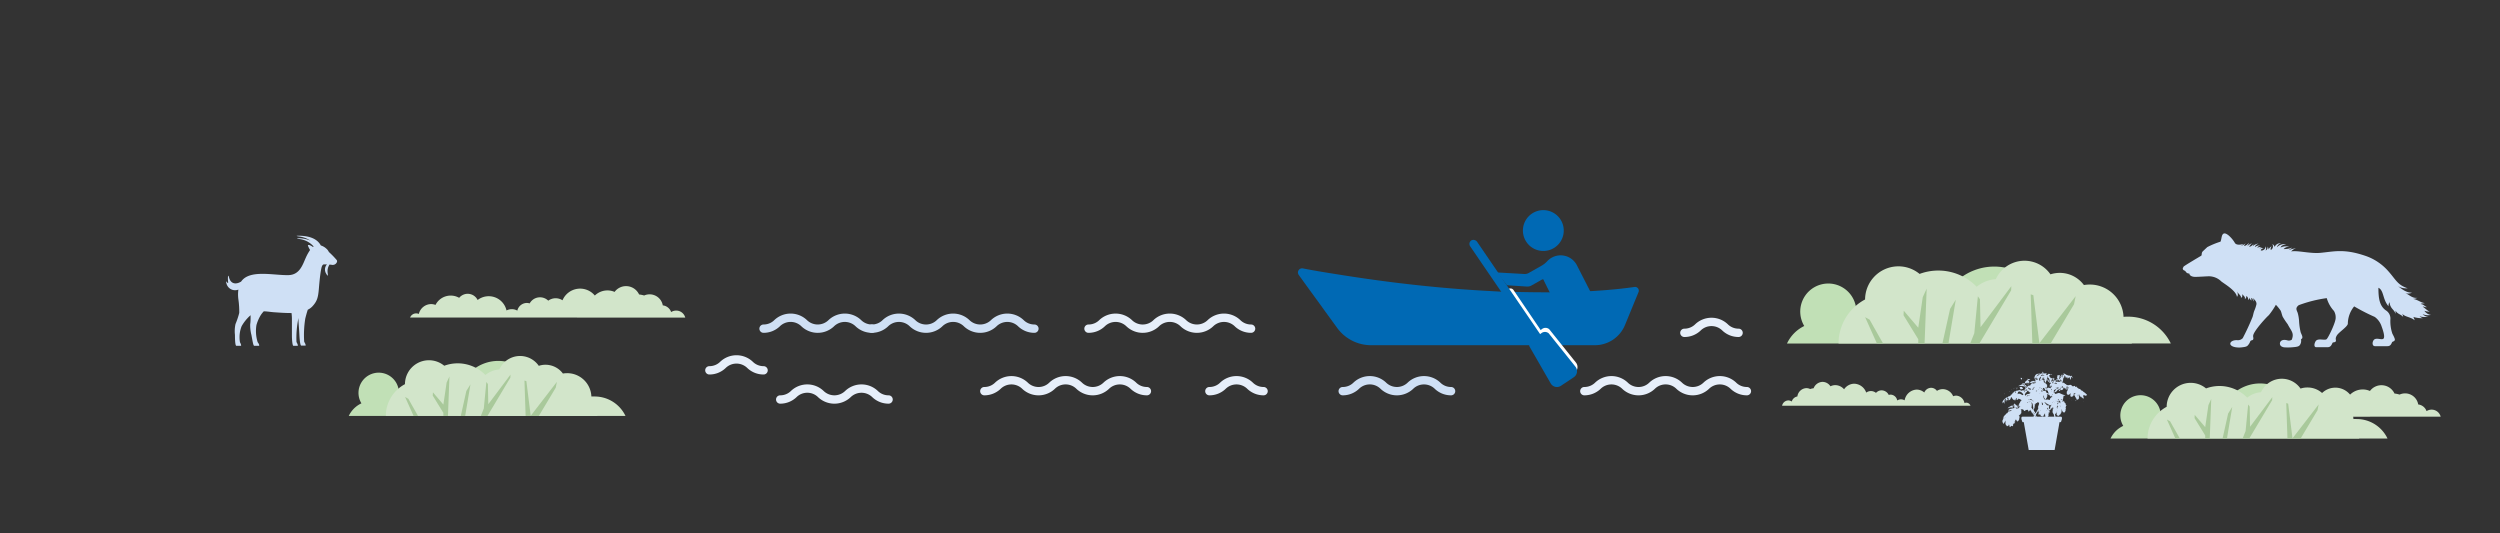 <svg id="Ebene_1" data-name="Ebene 1" xmlns="http://www.w3.org/2000/svg" viewBox="0 0 600 128"><rect x="0" y="0" width="600" height="128" fill="#333333" stroke="none"/><defs><style>.cls-1{fill:#c1e0b6;}.cls-2{fill:#d2e5ca;}.cls-3{fill:#a9c99b;}.cls-4{fill:#0069b4;}.cls-5{fill:#cfe0f5;}.cls-6{fill:#e7effa;}.cls-7{fill:#fff;}</style></defs><path class="cls-1" d="M83.7,99.83h59.66a.86.86,0,0,0,0-.16c0-3.28-3.17-5.93-7.08-5.93a7.82,7.82,0,0,0-5,1.75,6.4,6.4,0,0,0-2-.31h-.06a9.7,9.7,0,0,0-19-1.38,7,7,0,0,0-10.94.94,6.77,6.77,0,0,0-1.7-.22,6.93,6.93,0,0,0-1.84.26c0-.15,0-.31,0-.46a4.85,4.85,0,1,0-9,2.48A6.33,6.33,0,0,0,83.7,99.83Z"/><path class="cls-2" d="M150.12,99.83a8.19,8.19,0,0,0-7.4-4.67,7,7,0,0,0-.79,0,5.82,5.82,0,0,0-5.83-5.6,5.69,5.69,0,0,0-1,.09,5.2,5.2,0,0,0-4.18-2.11,5.08,5.08,0,0,0-1.61.26,5.45,5.45,0,0,0-9.47.87A5.91,5.91,0,0,0,116.5,90a9.29,9.29,0,0,0-9.88-2.22,5.76,5.76,0,0,0-9.43,4.42,8.63,8.63,0,0,0-4.59,7.61Z"/><polygon class="cls-3" points="116.99 99.83 122.48 90.64 122.52 89.91 117.19 97.01 117.09 92.17 116.73 91.67 116.11 98.05 115.4 99.83 116.99 99.83"/><polygon class="cls-3" points="129.32 99.83 133.38 93.04 133.65 91.65 127.37 99.79 126.33 91.47 125.87 91.33 126.15 99.83 129.32 99.83"/><polygon class="cls-3" points="100.33 99.83 98 95.71 97.22 95.27 99.26 99.83 100.33 99.83"/><polygon class="cls-3" points="111.64 99.83 112.91 92.25 111.92 93.84 110.59 99.83 111.64 99.83"/><polygon class="cls-3" points="106.41 99.83 107.51 99.83 107.87 90.34 107.19 91.82 106.41 97.1 103.9 94.16 103.86 94.95 106.41 99.09 106.41 99.83"/><path class="cls-2" d="M164.46,76.22a2.24,2.24,0,0,0-2.18-1.68,2.28,2.28,0,0,0-1.21.35,2.39,2.39,0,0,0-2-1.6,3.21,3.21,0,0,0-4.47-2.37,6.94,6.94,0,0,0-1.22-.25,3.45,3.45,0,0,0-3.13-2,3.41,3.41,0,0,0-2.75,1.39,4.24,4.24,0,0,0-1.74-.36,4.35,4.35,0,0,0-3,1.23A4.59,4.59,0,0,0,135,72.07a3,3,0,0,0-1.64-.49,3,3,0,0,0-1.78.58,2.83,2.83,0,0,0-4.46.66,2.14,2.14,0,0,0-.67-.11,2.36,2.36,0,0,0-2.29,1.84,2.75,2.75,0,0,0-1.33-.35,2.87,2.87,0,0,0-1.27.31A4.37,4.37,0,0,0,114.63,72a2.65,2.65,0,0,0-4.43-.52,4.09,4.09,0,0,0-5.68,1.7,3,3,0,0,0-1-.2,3.07,3.07,0,0,0-3,2.37,1.55,1.55,0,0,0-.65-.14,1.58,1.58,0,0,0-1.45,1Z"/><path class="cls-4" d="M311.71,66c1.5,2.08,3.46,4.78,5.37,7.4.4.56.79,1.11,1.19,1.65l2.65,3.65a10.08,10.08,0,0,0,8.14,4.15h53.69A7.82,7.82,0,0,0,390,78l3.24-7.88a.9.9,0,0,0-1-1.24c-1.88.27-5.41.71-10.57,1-2.77.15-6,.26-9.7.28q-3.87,0-8.41-.1l-.86,0h-.31L360.25,70,356,69.76c-9.44-.54-20.6-1.64-33.45-3.67-3.17-.5-6.45-1-9.83-1.67A1,1,0,0,0,311.71,66Z"/><path class="cls-5" d="M248.26,79.88a5.63,5.63,0,0,1-3.88-1.53,3.71,3.71,0,0,0-5.25,0,5.68,5.68,0,0,1-7.76,0,3.69,3.69,0,0,0-5.24,0,5.68,5.68,0,0,1-7.76,0,3.71,3.71,0,0,0-5.25,0,5.63,5.63,0,0,1-3.88,1.53,1,1,0,0,1,0-2,3.65,3.65,0,0,0,2.62-1.09,5.7,5.7,0,0,1,7.77,0,3.69,3.69,0,0,0,5.24,0,5.68,5.68,0,0,1,7.76,0,3.71,3.71,0,0,0,5.25,0,5.68,5.68,0,0,1,7.76,0,3.65,3.65,0,0,0,2.62,1.09,1,1,0,0,1,0,2Z"/><path class="cls-5" d="M209.26,79.88a5.63,5.63,0,0,1-3.88-1.53,3.71,3.71,0,0,0-5.25,0,5.68,5.68,0,0,1-7.76,0,3.69,3.69,0,0,0-5.24,0,5.63,5.63,0,0,1-3.88,1.53,1,1,0,0,1,0-2,3.65,3.65,0,0,0,2.62-1.09,5.68,5.68,0,0,1,7.76,0,3.71,3.71,0,0,0,5.25,0,5.68,5.68,0,0,1,7.76,0,3.65,3.65,0,0,0,2.62,1.09,1,1,0,0,1,0,2Z"/><path class="cls-5" d="M348.26,94.88a5.63,5.63,0,0,1-3.88-1.53,3.71,3.71,0,0,0-5.25,0,5.68,5.68,0,0,1-7.76,0,3.69,3.69,0,0,0-5.24,0,5.63,5.63,0,0,1-3.88,1.53,1,1,0,0,1,0-2,3.65,3.65,0,0,0,2.62-1.09,5.68,5.68,0,0,1,7.76,0,3.71,3.71,0,0,0,5.25,0,5.68,5.68,0,0,1,7.76,0,3.65,3.65,0,0,0,2.62,1.09,1,1,0,0,1,0,2Z"/><path class="cls-6" d="M419.26,94.88a5.63,5.63,0,0,1-3.88-1.53,3.71,3.71,0,0,0-5.25,0,5.68,5.68,0,0,1-7.76,0,3.69,3.69,0,0,0-5.24,0,5.68,5.68,0,0,1-7.76,0,3.71,3.71,0,0,0-5.25,0,5.63,5.63,0,0,1-3.88,1.53,1,1,0,0,1,0-2,3.69,3.69,0,0,0,2.63-1.09,5.68,5.68,0,0,1,7.76,0,3.69,3.69,0,0,0,5.24,0,5.68,5.68,0,0,1,7.76,0,3.71,3.71,0,0,0,5.25,0,5.68,5.68,0,0,1,7.76,0,3.65,3.65,0,0,0,2.62,1.09,1,1,0,0,1,0,2Z"/><path class="cls-6" d="M275.26,94.88a5.63,5.63,0,0,1-3.88-1.53,3.71,3.71,0,0,0-5.25,0,5.68,5.68,0,0,1-7.76,0,3.69,3.69,0,0,0-5.24,0,5.68,5.68,0,0,1-7.76,0,3.71,3.71,0,0,0-5.25,0,5.63,5.63,0,0,1-3.88,1.53,1,1,0,0,1,0-2,3.65,3.65,0,0,0,2.62-1.09,5.7,5.7,0,0,1,7.77,0,3.69,3.69,0,0,0,5.24,0,5.68,5.68,0,0,1,7.76,0,3.71,3.71,0,0,0,5.25,0,5.68,5.68,0,0,1,7.76,0,3.65,3.65,0,0,0,2.62,1.09,1,1,0,0,1,0,2Z"/><path class="cls-6" d="M300.26,79.88a5.63,5.63,0,0,1-3.88-1.53,3.71,3.71,0,0,0-5.25,0,5.68,5.68,0,0,1-7.76,0,3.69,3.69,0,0,0-5.24,0,5.68,5.68,0,0,1-7.76,0,3.71,3.71,0,0,0-5.25,0,5.63,5.63,0,0,1-3.88,1.53,1,1,0,0,1,0-2,3.65,3.65,0,0,0,2.62-1.09,5.7,5.7,0,0,1,7.77,0,3.69,3.69,0,0,0,5.24,0,5.68,5.68,0,0,1,7.76,0,3.71,3.71,0,0,0,5.25,0,5.68,5.68,0,0,1,7.76,0,3.65,3.65,0,0,0,2.62,1.09,1,1,0,0,1,0,2Z"/><path class="cls-6" d="M213.26,96.88a5.63,5.63,0,0,1-3.88-1.53,3.71,3.71,0,0,0-5.25,0,5.68,5.68,0,0,1-7.76,0,3.69,3.69,0,0,0-5.24,0,5.63,5.63,0,0,1-3.88,1.53,1,1,0,0,1,0-2,3.65,3.65,0,0,0,2.62-1.09,5.68,5.68,0,0,1,7.76,0,3.71,3.71,0,0,0,5.25,0,5.68,5.68,0,0,1,7.76,0,3.65,3.65,0,0,0,2.62,1.09,1,1,0,0,1,0,2Z"/><path class="cls-6" d="M417.26,80.88a5.63,5.63,0,0,1-3.88-1.53,3.71,3.71,0,0,0-5.25,0,5.61,5.61,0,0,1-3.88,1.53,1,1,0,0,1,0-2,3.67,3.67,0,0,0,2.63-1.09,5.68,5.68,0,0,1,7.76,0,3.65,3.65,0,0,0,2.62,1.09,1,1,0,0,1,0,2Z"/><path class="cls-6" d="M303.26,94.88a5.63,5.63,0,0,1-3.88-1.53,3.71,3.71,0,0,0-5.25,0,5.61,5.61,0,0,1-3.88,1.53,1,1,0,0,1,0-2,3.67,3.67,0,0,0,2.63-1.09,5.68,5.68,0,0,1,7.76,0,3.65,3.65,0,0,0,2.62,1.09,1,1,0,0,1,0,2Z"/><path class="cls-6" d="M183.26,89.88a5.63,5.63,0,0,1-3.88-1.53,3.71,3.71,0,0,0-5.25,0,5.61,5.61,0,0,1-3.88,1.53,1,1,0,0,1,0-2,3.67,3.67,0,0,0,2.63-1.09,5.68,5.68,0,0,1,7.76,0,3.65,3.65,0,0,0,2.62,1.09,1,1,0,0,1,0,2Z"/><path class="cls-4" d="M361.65,68.46l4.76.31a2,2,0,0,0,1.16-.26l2.55-1.44a.26.26,0,0,1,.37.14,4.58,4.58,0,0,0,.2.46L372,70.31c3.37.3,6.76.49,10.14.56l-3.68-7.2a4.39,4.39,0,0,0-7.11-1,5.58,5.58,0,0,1-1.34,1.08l-3.15,1.78a1.84,1.84,0,0,1-1,.23l-6.54-.37Z"/><path class="cls-4" d="M370.72,60.22a4.9,4.9,0,1,1,4.57-4.57A4.89,4.89,0,0,1,370.72,60.22Z"/><path class="cls-7" d="M377.81,89.55a1.74,1.74,0,0,0,.42-2.53l-6.41-8a1.37,1.37,0,0,0-1.8,0l-2.17,1.48Z"/><path class="cls-7" d="M369.62,82.53a.9.9,0,0,0,1.25.24l.15-.1a.91.91,0,0,0,.23-1.26l-8-11.79a.9.9,0,0,0-1.25-.24Z"/><path class="cls-4" d="M374.67,92.56l3-2A1.73,1.73,0,0,0,378.1,88l-6.41-8a1.37,1.37,0,0,0-1.8,0l-2.18,1.48a1.38,1.38,0,0,0-.63,1.69L372.16,92A1.72,1.72,0,0,0,374.67,92.56Z"/><rect class="cls-4" x="360.96" y="54.98" width="1.98" height="31.44" rx="0.99" transform="translate(700.75 -74.98) rotate(145.68)"/><path class="cls-5" d="M57.21,69.51a8.7,8.7,0,0,0,0,2.32,20.57,20.57,0,0,1,.21,3.27,19.24,19.24,0,0,1-.9,2.67,8,8,0,0,0-.13,2.62c0,1.63.11,2.61.34,2.61h1.14c0-.51-.29-.76-.3-1A7.12,7.12,0,0,1,58,78.27a10.36,10.36,0,0,1,1.86-2.37l.28-.25c0,1,0,1.6-.09,2.12a9.25,9.25,0,0,0,.29,2.62c.31,1.63.44,2.61.69,2.61h1.17c.05-.49-.36-.76-.4-1a8.91,8.91,0,0,1-.25-4,9.46,9.46,0,0,1,1.07-2.43,7.66,7.66,0,0,1,.68-.85c.78,0,1.56.15,2.33.21,1.55.11,3,.21,4.34.2a12.08,12.08,0,0,1,.09,1.5c0,1,0,2.23,0,3.75s.16,2.61.35,2.61h1.07c0-.5-.32-.76-.33-1a23.61,23.61,0,0,1,.48-5.67c0,.13,0,.27,0,.4,0,.49.13,1.84.22,3.61s.26,2.61.44,2.61h1.07c0-.48-.34-.76-.36-1a24.88,24.88,0,0,1,.27-5.51c.15-.58.35-1.37.6-2.1a3.64,3.64,0,0,0,1.13-.83c1.06-1.17,1.33-2,1.51-4,.07-.74.26-3.4.59-5,.12-.61.31-1.08.73-1.05l.66,0a1.1,1.1,0,0,0-.28.36,1.87,1.87,0,0,0,.1,1.91c.34.61.43.59.34-.17a2.88,2.88,0,0,1,.44-2.06l.5.06a1.12,1.12,0,0,0,.94-.2c.38-.34.49-.72.23-1A20.26,20.26,0,0,0,79,60.54c-.16-.14-.21-.47-.67-.86A3.44,3.44,0,0,0,77,58.91c-1-1.84-3.14-2.3-5.26-2.34-.69,0-.72.08,0,.18a6.51,6.51,0,0,1,2.78,1,7.4,7.4,0,0,0-2.73-.57c-.64,0-.67.08,0,.18a5.42,5.42,0,0,1,3.49,1.8l-.18.11c-.76-.54-1.22-.58-1.2-.33A5.64,5.64,0,0,0,74.42,60a11.3,11.3,0,0,0-1,1.79c-.76,1.65-1.44,4.18-4.2,4.24-3.59.08-9.32-1.41-11.35,1.55-1.45.87-2.57.39-2.9-1-.11-.52-.21-.51-.26-.06a5.88,5.88,0,0,0,.05,1.21c0,.3-.14.18-.22.07-.29-.37-.31-.31-.22.11a2.14,2.14,0,0,0,2.88,1.6"/><path class="cls-1" d="M428.88,82.44h82.75c0-.08,0-.15,0-.23,0-4.54-4.4-8.23-9.83-8.23a10.8,10.8,0,0,0-7,2.43A9.25,9.25,0,0,0,492.1,76H492a13.45,13.45,0,0,0-26.4-1.92,9.71,9.71,0,0,0-15.17,1.31,9.14,9.14,0,0,0-2.36-.3,9,9,0,0,0-2.55.36c0-.22,0-.43,0-.65a6.73,6.73,0,1,0-12.5,3.44A8.81,8.81,0,0,0,428.88,82.44Z"/><path class="cls-2" d="M521,82.44A11.36,11.36,0,0,0,510.74,76c-.37,0-.73,0-1.09.05a8.1,8.1,0,0,0-8.09-7.76,8.25,8.25,0,0,0-1.42.12,7.21,7.21,0,0,0-5.8-2.92,7.48,7.48,0,0,0-2.23.35A7.57,7.57,0,0,0,479,67a8.15,8.15,0,0,0-4.6,1.82,12.85,12.85,0,0,0-13.7-3.08,8,8,0,0,0-13.08,6.13,12,12,0,0,0-6.37,10.56Z"/><polygon class="cls-3" points="475.05 82.44 482.67 69.69 482.72 68.68 475.33 78.53 475.19 71.81 474.69 71.11 473.83 79.97 472.85 82.44 475.05 82.44"/><polygon class="cls-3" points="492.15 82.44 497.77 73.02 498.16 71.08 489.45 82.37 488 70.84 487.37 70.64 487.76 82.44 492.15 82.44"/><polygon class="cls-3" points="451.94 82.44 448.71 76.72 447.63 76.12 450.46 82.44 451.94 82.44"/><polygon class="cls-3" points="467.63 82.44 469.39 71.92 468.02 74.13 466.18 82.44 467.63 82.44"/><polygon class="cls-3" points="460.38 82.44 461.9 82.44 462.4 69.27 461.46 71.32 460.38 78.65 456.9 74.57 456.85 75.67 460.38 81.41 460.38 82.44"/><path class="cls-2" d="M585.76,100a2.25,2.25,0,0,0-2.18-1.69,2.29,2.29,0,0,0-1.21.36,2.41,2.41,0,0,0-2-1.6,3.19,3.19,0,0,0-4.47-2.37,6.14,6.14,0,0,0-1.22-.25,3.45,3.45,0,0,0-5.89-.62,4.34,4.34,0,0,0-4.77.88,4.58,4.58,0,0,0-7.76,1.13,3,3,0,0,0-3.42.1,2.83,2.83,0,0,0-4.46.66,2.19,2.19,0,0,0-.67-.11,2.34,2.34,0,0,0-2.29,1.83,2.76,2.76,0,0,0-2.6,0,4.37,4.37,0,0,0-6.93-2.47,2.65,2.65,0,0,0-4.43-.52,4.07,4.07,0,0,0-5.68,1.7,3,3,0,0,0-4,2.17,1.57,1.57,0,0,0-2.1.83Z"/><path class="cls-2" d="M427.7,97.38a1.57,1.57,0,0,1,1.49-1.28,1.42,1.42,0,0,1,.83.27,1.71,1.71,0,0,1,1.35-1.22,2.28,2.28,0,0,1,2.16-2,2,2,0,0,1,.91.22,3.85,3.85,0,0,1,.83-.19,2.37,2.37,0,0,1,2.14-1.53,2.3,2.3,0,0,1,1.9,1.06,2.64,2.64,0,0,1,1.19-.28,2.84,2.84,0,0,1,2.08,1A3,3,0,0,1,445,92.09a3.16,3.16,0,0,1,2.89,2.13,2,2,0,0,1,1.13-.37,2,2,0,0,1,1.22.44,1.84,1.84,0,0,1,1.36-.61,1.94,1.94,0,0,1,1.7,1.11,1.39,1.39,0,0,1,.46-.08,1.67,1.67,0,0,1,1.57,1.4,1.7,1.7,0,0,1,.91-.27,1.78,1.78,0,0,1,.87.24A3.09,3.09,0,0,1,460,93.5a2.83,2.83,0,0,1,1.83.7,1.82,1.82,0,0,1,1.64-1.13,1.76,1.76,0,0,1,1.4.74,2.53,2.53,0,0,1,1.4-.42,2.76,2.76,0,0,1,2.49,1.71,2,2,0,0,1,.72-.15,2.16,2.16,0,0,1,2,1.8,1,1,0,0,1,.44-.11,1.09,1.09,0,0,1,1,.74Z"/><path class="cls-1" d="M506.53,105.24H566.2v-.16c0-3.28-3.17-5.93-7.08-5.93a7.8,7.8,0,0,0-5,1.75,6.51,6.51,0,0,0-2-.31h-.06a9.7,9.7,0,0,0-19-1.38,7,7,0,0,0-10.94.94,6.77,6.77,0,0,0-1.7-.22,6.93,6.93,0,0,0-1.84.26c0-.15,0-.31,0-.46a4.85,4.85,0,1,0-9,2.48A6.33,6.33,0,0,0,506.53,105.24Z"/><path class="cls-2" d="M573,105.24a8.19,8.19,0,0,0-7.4-4.67,6.79,6.79,0,0,0-.78,0,5.84,5.84,0,0,0-5.84-5.6,5.77,5.77,0,0,0-1,.09A5.2,5.2,0,0,0,553.73,93a5,5,0,0,0-1.6.26,5.46,5.46,0,0,0-9.48.87,5.91,5.91,0,0,0-3.32,1.31,9.29,9.29,0,0,0-9.88-2.22A5.76,5.76,0,0,0,520,97.63a8.65,8.65,0,0,0-4.59,7.61Z"/><polygon class="cls-3" points="539.82 105.24 545.31 96.05 545.35 95.32 540.02 102.42 539.92 97.58 539.56 97.08 538.94 103.46 538.23 105.24 539.82 105.24"/><polygon class="cls-3" points="552.15 105.24 556.21 98.45 556.48 97.06 550.2 105.2 549.16 96.88 548.7 96.74 548.99 105.24 552.15 105.24"/><polygon class="cls-3" points="523.16 105.24 520.83 101.12 520.05 100.68 522.09 105.24 523.16 105.24"/><polygon class="cls-3" points="534.47 105.24 535.74 97.66 534.75 99.25 533.42 105.24 534.47 105.24"/><polygon class="cls-3" points="529.25 105.24 530.34 105.24 530.7 95.75 530.02 97.23 529.25 102.51 526.73 99.57 526.7 100.36 529.25 104.5 529.25 105.24"/><path class="cls-5" d="M494.61,100h-9.22c-.6,0,0,1.31,0,1.31h9.22s.6-1.31,0-1.31"/><polygon class="cls-5" points="485.69 101.22 486.89 108 493.11 108 494.3 101.22 485.69 101.22"/><path class="cls-5" d="M482.34,101.59s0,0,0,0,.05,0,0,0-.07,0-.08,0M481,100.45s0,0,0,0l.26-.17-.12,0s-.07.2-.14.17m2.47-.19s0,.08,0,.08a.25.25,0,0,1,0-.09s0,0,0,0m-2.27-.08c.07,0,.1-.05.16-.07s-.13,0-.16.07m.14-.22c.06,0,.09,0,.15,0s-.13,0-.15,0m6.58,0a1.8,1.8,0,0,0,.08-.21s0,0-.07,0a.23.23,0,0,0,0,.24m-6.47-.2.13,0s0,0,0-.07h0c0,.06-.06.08-.09.12m7,.22s0,0,.05,0-.11-.29-.17-.43c-.09.16.05.32.12.45m-6.53-.58h0a0,0,0,0,0,0,0s0,0,0,0m6.19-.32c-.05-.09-.11-.19-.16-.2s0,0,0,.06a3,3,0,0,0,.28.41c.06-.09,0-.17-.09-.27m2.5-.18v0s0,0,0,0m3-.07s0,0,0-.08,0,0-.09,0a.2.2,0,0,0,.07.12m-4.24,0a.2.2,0,0,0,.07-.12c-.07,0-.08.08-.07.12m-7.6-.12s.09,0,.11,0-.08,0-.11,0m9.84-.15s0,0,0,0,0,0,0,0m2,0s0-.06,0,0,0,0,0,0m-2.11-.11a.09.09,0,0,0,.06.07.15.15,0,0,0,0-.1s-.05,0-.08,0m2.16,0s0,0,.05-.07a.06.06,0,0,1-.06,0s0,.06,0,.08m-2.67-.1c.11,0,.27.08.3-.06h0c0,.12-.27,0-.29.07m-1.19,0c-.22-.1-.08.15,0,0m-7.87.26.17.06s0-.09,0-.11a.84.84,0,0,1,.19.07s0-.05,0-.05a.36.36,0,0,1,.15,0c0-.05,0-.05.07-.06s0,0,0,0,.2-.17.35-.2l0,.07s0-.06,0-.08a1.65,1.65,0,0,0-1,.32m7.78-.35c.05,0,.06,0,.09,0s0,0-.08,0,0,0,0,.08m5-.17s0,0,0,.07,0,0,0,0-.08,0-.1,0,.09.11.15.16a.44.44,0,0,0,0-.22s0-.08-.05-.11,0,0-.05,0M491.35,98s-.07,0-.1,0,.1.06.13.12a.1.1,0,0,0,0,.08c.09,0,.11.13.2.17a2.63,2.63,0,0,0-.08-.59c0,.08-.08.15-.11.23m-7.85-.15h.1s0,0,0,0-.07,0-.06,0,0,0,0-.06-.12.07-.09.14m9.27-.2h0s0,0,0-.06l0,.07m1.86,0a.07.07,0,0,0-.07,0s0,0,.06,0,0-.23-.09-.24.08.1.1.17m-.17-.19c0-.09-.08,0,0,0m-10.08,0c.06.07.17.09.22.17a.42.42,0,0,0-.16,0c.08.12.26,0,.38,0s0-.08,0-.09l-.1.07a1.68,1.68,0,0,1-.06-.24,1.14,1.14,0,0,1-.26.09m5.7,0s0,0,0-.06,0,0-.05,0a.15.15,0,0,0,0,.07m-7.58,0s0,0,0,0a.38.38,0,0,1-.26.15,1.33,1.33,0,0,0-.36.35c.06,0,.12,0,.17,0a.17.17,0,0,1,0-.11l.25,0v-.09l.17.06c0-.05,0-.09,0-.11a1.2,1.2,0,0,1,.23.11.3.3,0,0,1,0-.1c.06,0,.1.06.17.08s0,0,0-.06c.09.14.24,0,.3-.08s.12,0,.18,0,0,0,0-.06.22-.1.24-.23a1.13,1.13,0,0,0-1,.06m1.8-.12.21,0s0-.13,0-.15a.78.78,0,0,1-.18.11m9.44.1-.09,0c0,.07,0,.16,0,.21h-.09a1.25,1.25,0,0,0,0,.21.4.4,0,0,1,.08.3h-.07a1.17,1.17,0,0,0,0,.11c0-.06.09-.12.13-.19s-.06,0-.07,0,.06-.11.08-.18-.06,0-.07-.06.11-.09.14-.16-.05,0-.06,0a.43.43,0,0,0,.17-.13.13.13,0,0,0-.12-.07.76.76,0,0,0,0-.16h-.07a.41.41,0,0,1,0,.22m.58-.19c.05,0,.06.07.11.08s0,0,0-.07,0,0-.05,0-.07,0-.07,0m-.05-.11a.26.26,0,0,0,.09.05s-.07-.13-.09-.05m-10,0s0,0,0,0-.1,0-.12.09a1.08,1.08,0,0,1,.19,0v-.18s-.08,0-.09,0m9.5-.15s0,.16,0,.17l.06-.19-.09,0m-.41-.21s0-.07,0-.07,0,.08,0,.07m-5.1,0s0-.06,0-.07,0,.05,0,.07m4.26-.17c0,.06,0,.08.06.1s.06-.07,0-.1-.07,0-.1,0M491,97s0-.05.07,0,0,.07,0,.08h.11a.34.34,0,0,0,0,.1c.07.06.16.1.17.23,0-.16.15-.22.32-.16,0,0,0,.07,0,.1s0,0,0,0,.22.16.15.26,0,0,0-.08c-.21.12,0,.4,0,.61.11,0,.21,0,.23-.09s0-.15,0-.22a1.5,1.5,0,0,1,.07-.27,1.86,1.86,0,0,1,.14-.2s0,0,0-.06.06,0,.07-.08a.24.24,0,0,0,0-.12s-.09.07-.08.17a.59.59,0,0,0-.27,0s0,.06-.06.08l-.1-.17h-.13s.05,0,0-.09-.07,0-.1,0l-.11-.08s0,.06,0,.07a1.26,1.26,0,0,0-.33-.32s0,.09-.07.11-.06-.17-.13-.22,0,0,0,0a.59.59,0,0,0-.29-.12c.12.16.2.34.39.43m-1-.27s0,.08,0,.14,0,.4.19.38c.18-.23-.07-.54-.15-.73,0,.06-.08.14-.08.21m.13.52h0s0,.09,0,.1,0-.11,0-.11M489,96.55s0,0-.05,0,0,0,0,.06,0,0,0,0l-.08.06c0,.05.06.1.05.14a.58.58,0,0,0-.27-.1s0,0,0,0a.1.1,0,0,0-.05,0,.7.7,0,0,0,0,.14s0,0-.05,0v.13h0a.16.16,0,0,1,0,.12c-.07-.06-.09-.19-.24-.11,0,.06.09.1.1.18h-.08a1.17,1.17,0,0,0,.06.2s0,0-.07,0a.6.6,0,0,0,.05.22s-.08,0-.1,0,.07.13.07.18h-.08c0,.07,0,.11.05.17l-.09,0c0,.06,0,.13,0,.17l-.06,0s0,.07,0,.12,0,0-.05,0-.05.1-.07.16-.07,0-.07-.12,0,0,0,0,0,0,0-.09,0,0,0,0V98s0,0,0,0a.25.25,0,0,0,0-.13s0,0,0,0a.81.81,0,0,1,0-.16s0,0,0,0-.08-.25-.08-.41,0,0,0,0,0-.19-.05-.23c0-.28-.23-.4-.4-.55,0,0,0,0,0,.06a.26.26,0,0,1,.11.07s0,0-.05.06a.75.75,0,0,1,.13.11s-.06,0-.07,0a1.67,1.67,0,0,1,.12.16s-.06,0-.1,0,.09.13.11.22-.07,0-.12,0,.09.2.11.27-.11,0-.15,0a.33.33,0,0,1,.05.21s0,0-.07,0a2.08,2.08,0,0,0,.36.59s0,0,0,0,.16,0,.2.06a.13.13,0,0,0,0,.11s.05,0,.07,0,0,.1,0,.16a3.17,3.17,0,0,1,.39.61.92.92,0,0,0,.16-.27l.31-.53c0-.09.14-.18.16-.27s0-.24,0-.35-.06,0-.06,0,.09-.34.15-.48.08-.17.09-.28a2.58,2.58,0,0,0,.05-.46s0,0,0,0,0-.05,0,0,0,.07,0,.08m-2.41,0s0,0,0,0,0,0,0,0m5-.1s0,0,0,0,0,0,0,0m1.07.12c.06,0,0-.14,0-.17s0,.11,0,.17m-3.05-.11c.06,0,0-.06,0-.06Zm-3,0h0s0-.09-.05-.08,0,.06,0,.08m-.59-.06s0,0,0,0,0,0,0,0m7.6,0c0,.18-.25.22-.23.43a.32.32,0,0,1,.14,0v-.08a.48.48,0,0,1,.12,0,.72.72,0,0,1,0-.26s.06-.07,0-.07Zm.17,0c.1.06.18.18.29.19s0,0,0,.06.12,0,.13-.06,0,0-.06,0,0-.11,0-.14-.23-.09-.33,0m-4.13.07a.2.2,0,0,0,.14.08.38.38,0,0,0-.1-.19s0,.06,0,.11m5.15-.14h.07s0-.07,0-.07,0,0,0,.07m-1,0s0,0,0,0h0Zm-7.71,0a.24.24,0,0,0-.08.18.37.37,0,0,1,.15,0c0-.07,0-.14-.07-.17m7.68,0s0-.05,0-.07,0,.08,0,.07m-7.35,0v-.07h0a.05.05,0,0,0,0,.07m3.05.06a.65.65,0,0,0,0-.16h0a.27.27,0,0,0,0,.16m3.06-.07s0,0-.05,0,0,0,0-.08a.08.08,0,0,0-.07.08s.06,0,.09,0m-6.08-.08.09,0c0-.07-.09-.08-.09,0m4,0s.05,0,0,0,0,0-.05,0,0,0,0,0m4.11,0h.19a.1.1,0,0,0-.19,0m5.1-.09s-.05,0-.08,0,.06.07.08,0m-5.32,0s.1,0,.12,0-.13-.07-.12,0m-1.35,0c.05,0,.06,0,.1,0s0-.13-.08-.14a.51.51,0,0,0,0,.13m-6.24,0a.61.61,0,0,1,.13,0s0,0,0,.06.08,0,.09,0a1,1,0,0,0-.33-.14c0,.07.1.07.12.14m7.73-.06s.07,0,.11,0a.19.19,0,0,0-.11-.08s0,.07,0,.09m-7,0c.06,0,.1,0,.14,0s-.14-.11-.14,0m6.58,0c.05,0,.09,0,.1,0l-.08,0a.2.2,0,0,0,0,.09m-.77,0s0,0,0-.07a.43.43,0,0,0,.12.05.17.17,0,0,0-.14-.18s-.09.2,0,.2m1.31-.11a.59.59,0,0,0,.16.06.35.35,0,0,0-.12-.17h0a.35.35,0,0,0,0,.11m-.79-.1c-.07,0-.15,0-.21,0s-.11.05-.11.08.25.21.31.25a.56.56,0,0,1,.23-.2.43.43,0,0,0-.09-.13s-.08,0-.13,0m-6.48,0s0,0,0,.08a1.48,1.48,0,0,1,.21,0,.55.55,0,0,0-.23-.2s0,.1.05.11m7.08-.09s.05.07.09.09a.35.35,0,0,0-.07-.12s0,0,0,0m3.34,0a.7.7,0,0,1-.14,0,.35.35,0,0,0,.06.21s.1-.11.08-.18m-1.11,0a.05.05,0,0,0,0-.09s0,.07,0,.09m2-.11a0,0,0,0,0,0,0v0h0m-5.28,0c.06.07.25.09.23-.06s-.25-.07-.23.06m-7.1,0s.07.07.11,0,0-.1-.07-.11a.16.16,0,0,1,0,.07m-6.24-.06s0,0,0,0,0,0,0,0m14,0s0,0,0,0,0,0-.06,0,.3.08.46.1c0-.15-.2-.19-.38-.12m-7.53,0c.05.06.08.14.2.13s0,0,0,0l.1,0s0,.06,0,0,.13,0,.17,0a.08.08,0,0,1,0,.07s.06,0,.1,0a1,1,0,0,0,0-.18.88.88,0,0,0-.64,0m11.3.07a.29.29,0,0,0,.07-.12h-.11a.22.22,0,0,0,0,.13m.89-.14s0,0,0,0a.07.07,0,0,0,0,0s0,0-.05,0m-1.95,0a0,0,0,0,0,0,0s0,0,0,0m-.41-.1c-.05,0-.05,0-.08,0s.07.09.08,0m2.76,0s0-.07,0-.07,0,0,0,.07m-1.29-.11s0,.06,0,.06a.1.1,0,0,0,0,0s-.07,0-.09,0m0-.12s0,0,.05,0,0,0-.07,0,0,0,0,0m.07,0h0s0,0,0,0a.05.05,0,0,0,0,0M492.34,95s0,.05,0,.08-.07,0-.06,0,.15.07.24.08-.06-.2-.17-.18m6.24.15c.05,0,0-.1.05-.13s0,0-.07-.05,0,.1,0,.18m-12.18,0,.06,0a.58.58,0,0,0,.24-.14v0c.1,0,.14-.11.25-.14a.36.36,0,0,0,0,.1c.07,0,.14,0,.16-.07s0,0,0,0a.61.61,0,0,0-.69.2m11.47-.25s0,0-.05,0,.05.06.05,0m.71,0v-.07s-.05,0-.07,0,0,.09.07.1m-10.67-.18s0,0,.09,0,0,0-.06,0a.08.08,0,0,0,0,.07m4.61-.09a.1.1,0,0,1-.08,0,.17.17,0,0,0,.12.17.44.44,0,0,0,0-.2h0s0,0,0,0M497,94.6s0,0,0,0,0,0,0,0,0,0-.05,0m-13.87,0v0h0s0,0,0,0m8.36.15a.76.76,0,0,1-.16,0c.05.07.13.15.13.23l-.16,0c0,.09.09.14.12.23s-.11,0-.15,0a.56.56,0,0,1,.06.21l-.14,0a.45.45,0,0,1,0,.2s-.05,0-.09,0,0,.11,0,.13l-.05,0c0,.07-.07.08-.09.13a.28.28,0,0,1-.08-.11l-.06,0a.42.42,0,0,1,0-.12.24.24,0,0,0-.09,0,.53.53,0,0,1,0-.18s-.1,0-.13,0,0-.15.06-.21-.09.05-.13,0a1.18,1.18,0,0,0,.07-.2s-.06,0-.09,0,0-.12,0-.16-.12.06-.09.14,0,0,0,0a2.28,2.28,0,0,0,.17.61s0,0,0,0,.08.25.22.2,0,.06,0,.1.13-.07.22-.1a.31.31,0,0,0,0,.1,3.29,3.29,0,0,0,.37-.1s0,0,0,.06l.29-.1a.75.75,0,0,0-.05.16,1.43,1.43,0,0,0,.29,0s0,.05,0,.05.12-.1.11-.22,0-.05,0-.11.06-.08.1-.11.07,0,.09,0,0-.09,0-.14.12,0,.18,0-.07-.07-.07-.13.18,0,.25,0-.08,0-.1-.08h.07c0-.08-.05-.07-.1-.08s0,0,0,0-.18,0-.25,0-.06,0-.1.06a.47.47,0,0,0,0-.17c-.06,0-.06,0-.05-.09s-.05,0-.05,0,0,0,0,0,0,0-.09,0a1.27,1.27,0,0,1,0-.2s-.09,0-.13,0v0a3.7,3.7,0,0,0-.5-.19c0,.09.11.13.15.22m-2-.19s0,0,0,0h0s0,0,0,0m7.45-.1s.07.05.05,0,0,0-.05,0m-2.14,0c0,.07.09,0,.1,0h0s0,0-.08,0m-5.21,0s0,0,.05,0,0,0-.05,0Zm8.29.36h-.06a.84.84,0,0,0,.06.14.14.14,0,0,0,.1-.08l-.1,0a1.67,1.67,0,0,1,.16-.12.14.14,0,0,0,0-.07s.05,0,.06-.06a1.42,1.42,0,0,0-.35-.17.63.63,0,0,0,.15.4m.26-.34a.15.15,0,0,1,.09,0,0,0,0,0,0,0-.05s-.08.09-.06.09m-17.12,0c.06,0,.09-.06.13-.1s-.12,0-.13.1m6.31-.1s.06,0,.05,0,0,0-.05,0m2.83-.16s-.07,0-.11,0,.11.07.11,0m7.89.07s.11,0,.13,0,0-.07-.05-.09-.06,0-.08.09m-1.16,0s.05.12.1.11,0-.14,0-.18-.08,0-.09.07m.81,0a1.59,1.59,0,0,1,.33.08.32.32,0,0,0,0-.14c-.11,0-.23,0-.3.06m-8.22,0a.8.8,0,0,1,.08.16s.06,0,.06,0-.05,0-.06,0,0,0,.05-.06,0,0-.05,0,0-.09,0-.1-.08.06-.11.1M483,94s.07,0,.1,0,0,0,0,0H483m.76-.08c0,.07-.05.1-.08.18s0,0,.05.07h-.06c0,.07,0,.14.12.13a2.84,2.84,0,0,0,.06-.31s-.06,0-.07,0,.05-.07,0-.1,0,0,0,0M494,94s.08,0,.08,0-.1,0-.08,0m-9.36,0a.23.23,0,0,0-.11-.11l-.09.19s0,0-.1,0,0,.17,0,.21-.06,0-.07,0a.49.49,0,0,1,0,.21s-.06,0-.11,0a.19.19,0,0,1,0,.08l.12,0c.08-.11.26-.1.37-.09a1.19,1.19,0,0,1,.4.14c.17.09.26.2.45.2,0,0,0,0,0-.05s.14.05.16,0-.08,0-.09-.09,0,0,0,0a1,1,0,0,0-.29-.41c-.08-.08-.12-.16-.25-.14s0-.06,0-.08a.43.43,0,0,1-.17,0s0,0,0-.08a.18.18,0,0,0-.13,0c0-.06-.07,0-.11-.06s0,0-.05,0,0,.09,0,.12m-2.36,0c.05,0,.12,0,.13,0s0,0-.05,0,.05,0,.06-.09-.11.07-.14.12m7.05-.14h-.05s0,0,.05,0m3.1.1c.07,0,0-.19,0-.18a1,1,0,0,0,0,.18m-5.78-.2a1.31,1.31,0,0,1-.27.34s-.11.06-.15.11-.12.29-.21.42a.52.52,0,0,0,.16.3.51.51,0,0,1,.19-.26s0,0,0,0a1.13,1.13,0,0,1,.18-.12s0,0,0,0l.2-.06s0,0,0,0,.06,0,.1,0,0,0,0,0a.59.59,0,0,0,.2-.06s0,0,0,0,.13,0,.17-.09,0,0,0,0l.07,0c0-.08.11-.2,0-.26s0,.07-.06.09-.09-.15-.13-.23,0,.08-.08.11c0-.13-.13-.2-.18-.32s0,0-.06,0,0-.07-.11-.06m2.06,0a.29.29,0,0,0-.05.17l0,0c.06,0,.14,0,.23,0s0-.06,0-.07.11,0,.12,0l-.35-.12m1.19.13a1.42,1.42,0,0,0,.36.14s.06,0,.06-.09a.08.08,0,0,1-.07,0c0-.05,0-.06.06-.09s-.08,0-.08-.08a.31.31,0,0,0-.33.14m6.77-.11s0,0,.06,0v0s-.06,0-.06,0m-5.66,0s-.06,0-.07,0a.85.85,0,0,1,.17.06.29.29,0,0,1-.1,0c0,.07.15.07.19.14l-.11,0a2,2,0,0,0,.18.26s0,0-.05,0,.39.18.6.26c0,0,0-.06,0-.11s-.06.05-.1,0a2.26,2.26,0,0,1,0-.26l-.1,0c0-.09,0-.21,0-.3h-.08s0,0,0-.06l-.56-.19c0,.06.07,0,.09.06m-8.11-.06a.15.15,0,0,0,0-.07h-.05s0,.07,0,.07m3,.12s0,0,0,0a.1.1,0,0,1-.08,0c0,.08-.06.07,0,.15s.1.05.13.1-.13.12-.07.21a6.15,6.15,0,0,0,.55-.76c-.18,0-.33.13-.47.21m5.34-.28a.75.75,0,0,0-.22,0,1.77,1.77,0,0,0,.44.19c0-.05-.13,0-.1-.15s-.08,0-.12-.06m-7.71,0s-.05,0-.05,0h.05m3.84.05a.16.16,0,0,0,.09-.07s0,0,0,0,0,0-.05.08m-3.95-.11s0,0,0,0,0,0,0,0m6.44,0s0,.07,0,.1a.85.85,0,0,0,.17,0c0-.1-.12-.18-.18-.06m-3.1,0c.15.07.28.17.43.25a1.45,1.45,0,0,0,.17-.19.29.29,0,0,0-.07-.12,2.71,2.71,0,0,1-.44-.13.56.56,0,0,1-.09.19m-3.28-.14s-.07,0-.11-.05.08.06.11.05m.56,0c0,.06.08,0,.14,0s0-.06,0-.07-.08,0-.13,0m5.32,0s0,.05,0,.08.08-.06.05-.1l-.08,0m2-.06c-.13,0-.41,0-.37.15s.05,0,.09,0,0,0,.05,0l.29,0s-.06,0-.06-.1m4.68,0s0,.07,0,.07,0,0,0,0-.19.1-.27.16h.08s0,0,0,0,0,0,0,0a.06.06,0,0,0,0,0c.06,0,.09,0,.14,0s.07,0,.11,0a.48.48,0,0,0,.42-.17,0,0,0,0,0,.05,0s0,0,0,0,0,0,0-.09-.05.07-.08.1l-.19-.19c-.06.08-.14,0-.22,0m-1.24,0s0,0,0,0,0,0,0,0,0,0,0,0a.15.15,0,0,1,.09,0s0,0,0,0a.18.18,0,0,1,.08.07s0,0,0,0,.15,0,.16-.07-.09,0-.1,0l.1,0a.63.63,0,0,0-.36-.3.21.21,0,0,0,.1.11M484,93.27s.07,0,.13,0,0,0,0-.06-.13,0-.14,0m-.66,0s.06,0,.11,0,0,0,0,0-.05-.05-.08-.07,0,0,0,.07m5.57,0a0,0,0,0,0,0-.06h0s0,.06,0,.06M487,93.2s0,0,0,.06,0,0,.06,0,0-.1-.08-.07m7.41.15s0,0,0,0,0,.07-.06.1v.06s0,0-.06,0,0,.09,0,.13h-.07a.53.53,0,0,0,0,.13h-.09l0,.11c.1,0,.19-.05.3-.06s0,0,0-.07.05,0,.05-.06,0,0,0,0,0,0,0,0,0,0,0,0,0,0,0,0,0-.06,0-.09,0,0,0,0,0,0,0,0,0,0,0,0,.09-.12,0-.18-.09.11-.07.19m-3.51-.06s0-.07,0-.11,0,0,0,0,0-.06,0-.07a.2.2,0,0,0,.06.16m1.47-.2a1.14,1.14,0,0,0-.11.11c0,.07,0,.13,0,.19a.2.2,0,0,0,.11,0,.44.44,0,0,0,0-.28m-2.8.11s0-.11,0-.12,0,.12,0,.12m-5.71-.06c.05,0,.07,0,.12,0v-.09c-.06,0-.13,0-.12.06m-.65,0,.12,0s0,0,0,0-.06,0-.07-.05l0,0c-.06,0-.09,0-.1.1m2.72,0,.08.13s-.07,0-.09,0,0,.09.05.15-.08,0-.12,0a.71.71,0,0,0,0,.21h-.07c0,.06,0,.08,0,.12a1.12,1.12,0,0,1,.64-.29c0-.06.1-.1.12-.18s-.19,0-.29,0,0-.06,0-.09-.09,0-.1,0,0-.06,0-.09c-.15,0-.23,0-.3.08m1.6,0a.19.19,0,0,0-.18,0c0,.11.13.11.2.17a.06.06,0,0,0,0-.06s0,0,0,0a.05.05,0,0,0-.07-.06m1.95,0s0,0,0,0-.06,0-.1,0,0,.09.08.1M483.78,93v0c.06,0,.09,0,.15,0s-.1-.07-.15,0m2.25-.06s0,0,0,0,0,0,0,0h0m7.17,0a.35.35,0,0,1,.11,0c0-.08-.1,0-.11,0m1.51,0v0s.08,0,.08,0a.85.85,0,0,0-.24-.09.12.12,0,0,0,.16.09m-.73,0c-.09,0-.08.09-.16.08s0,.1-.1.1-.05.14-.13.12l-.08.13s0,0,0,0a1,1,0,0,0-.07.18h-.07a.46.46,0,0,1-.09.15,0,0,0,0,0,0,0,.29.29,0,0,1-.07.12s0,0,0,0,0,.06-.05.1-.06.1-.11,0a.57.57,0,0,1-.22.32.51.51,0,0,1,.18,0c.2-.15.5-.2.66-.39,0,0-.06,0-.07,0a.45.45,0,0,1,.12-.06s0,0-.05-.08a.74.74,0,0,1,.14,0s-.05,0-.06-.08l.16,0s-.05,0-.05-.08l.15,0s0,0,0-.08l.14,0s0,0,0-.08.12,0,.15,0,0,0,0-.06h.12s0,0,0-.07h.09s0,0,0,0,0,0,.07,0c0-.21-.37-.21-.43-.07m-.65-.09a.7.7,0,0,0,.14,0s0,0-.06-.06-.07,0-.08.09m-3,0h-.07s0,0,0,0l-.12,0a.46.46,0,0,1,0,.2s-.07,0-.12,0a.58.58,0,0,1,0,.19c.13,0,.24-.22.38-.11-.13,0-.17.14-.32.15s.06,0,.06,0c-.1.26.39.28.6.22a3,3,0,0,0-.39-.76h0s0,.09,0,.13m5.13.08a1.24,1.24,0,0,0-.48-.26.79.79,0,0,0,0,.09,1.27,1.27,0,0,1,.2,0s0,0-.05.07l.2,0a.35.35,0,0,0-.05.08,1.39,1.39,0,0,1,.19.06s0,0,0,.07a.75.75,0,0,1,.18.07s0,0-.07.07,0,0,0,0,.24,0,.34,0c-.13-.09-.27-.16-.41-.27m-2.05-.21a1.09,1.09,0,0,0,.18,0c0-.12-.15-.05-.18,0m1.37,0a.58.58,0,0,0,.19,0c-.09,0-.18-.08-.19,0m-8.16-.07s0,0,0,.09h.1s0-.06,0-.1a.57.57,0,0,0-.13,0m-1.51,0h0c-.19-.14-.58-.06-.63.15a.4.4,0,0,1,.16.08l-.11.06a.57.57,0,0,1,.18.12l-.12,0a.72.72,0,0,0,.26.14s0,0,0,0l-.07,0c.05,0,.14,0,.18-.07s0,0,0,0,.15,0,.2-.07,0,0,0,0,.11,0,.13,0-.05,0-.06-.05h.08l0-.14c-.05,0-.12,0-.15-.11m8.46,0c.06,0,.12,0,.17,0s0,0,0-.06-.12,0-.14.06m.69,0a.18.18,0,0,0,.23,0s0,0,0,0a.25.25,0,0,1,.12,0v.05a.38.38,0,0,0,.15-.05.22.22,0,0,0-.27,0s0,0,0,0-.19,0-.24,0m-.5,0a.42.42,0,0,0,.12,0v0s-.1,0-.12,0m-7.11,0s0,0,0,0,0,0,0,0m-2.43,0s.06,0,0,0,0,0,0,0m6.42.11s0-.07,0-.12-.05,0-.05,0h-.06c0,.06.07.12.11.17m-1.31-.2v.06s.08,0,.09-.06-.06,0-.09,0m3.66,0s0,0,.06,0,0,0-.06,0,0,.06,0,.07m-2.41,0s0-.07,0-.07,0,.08,0,.07m-1.59,0s0,0,.05,0,0,0,0,0,.13,0,.14.11a.54.54,0,0,1,.28.08c0-.07-.08,0-.11-.07s0,0,0,0-.05,0,0,0,0,0,0,0,0,0,0,0,0,0,0,0a0,0,0,0,0,0,0c-.05,0-.1.07-.15,0s0,0,.05,0a.3.3,0,0,0-.08-.16s-.09,0-.12.09m5.05-.08s0,0,0,0,0,0,0,0m-1,0c.07,0,.11,0,.19,0s-.17-.05-.19,0m-5.1-.1c0-.09,0-.06-.08-.06s-.07.12-.13.15,0,0,0,0-.06.12-.12.16,0,0,0,0a1.51,1.51,0,0,0-.22.28,1.6,1.6,0,0,0,.23.1c0-.06.06-.11,0-.18a.24.24,0,0,0,.1-.26c.06,0,.09-.08.17-.09s0,0,0,0,0,0,0-.09m3.86,0a.14.14,0,0,0,.12-.06s-.05,0-.06,0l.1-.05a.23.23,0,0,0-.1-.15.56.56,0,0,0-.06.29m3.12-.29s.07,0,.07,0-.07,0-.07,0m-7.71,0s0,0-.06,0,.07,0,.06,0m6.53-.1s0,0,0,0,0,0,0,0a0,0,0,0,0,0,0M492,92a.25.25,0,0,0,0-.09h0s0,.1,0,.1m-6.68,0a.11.11,0,0,0,0-.1s0,.08,0,.1m7.76.06a.24.24,0,0,0,.1,0s0-.06,0-.07.09.06.16.07,0,0,0,0,.08.07.14.08,0,0,.06,0a.1.1,0,0,0,0,.05,1.74,1.74,0,0,1,.1-.19c-.13-.16-.57-.19-.59.1m-1.05-.18a.88.88,0,0,1,.12.21h.11l-.09-.3a.19.19,0,0,0-.14.09m-.12,0c0-.06,0-.08-.07-.1s0,.09.07.1m3.07-.1v.11s.05,0,.06,0,0,0,0,0,0,0,.05,0,0-.27-.07-.2m-2.23.24a.59.59,0,0,0,.05-.2.82.82,0,0,0-.25-.08.62.62,0,0,0,.06.29l.1,0s0,0,0,0m-.43-.2s0-.07,0-.08,0,.07,0,.08m2.36-.09s0,0,0,0,0,0,0,0h0m.3-.11s0,.07.05.07,0-.08,0-.08,0,0,0,0m0-.09s0-.07,0,0,0,.07,0,0m-1.58-.06s0,0,0,0,0,.05,0,.06h0c0,.1-.12.16-.14.28.13-.05.18-.16.33-.17s0,0,0,0,.09,0,.15,0,.1,0,.15,0,0,0,0,0,.12,0,.15.06l0,0s0,0,.08,0,.05,0,.09,0a.07.07,0,0,0,0,0c.06,0,.09-.08.16-.09s0,0,0,.07l.1,0s0-.07,0-.11,0,0,0,0a.37.37,0,0,0-.23-.19s0,0-.05,0c-.08-.17-.53-.14-.66,0M490,91.38s-.06,0-.07,0,.05,0,.07,0m-1.74,0s0,0,0-.07l0,0s0,.09,0,.09m6.12-.06s.08,0,.1,0,0,0,0,0a.64.64,0,0,1,.19.13l0,0a.35.35,0,0,0,.11.13c0-.26-.1-.47-.34-.51a.71.71,0,0,0,0,.14m-.77-.14h-.05s.05,0,.05,0m-4.83,0a0,0,0,0,0,.05,0s-.05,0-.05,0m-.67.21.06,0c-.05-.08,0-.2,0-.29a2.23,2.23,0,0,0,0,.27m4.71-.19c-.07-.06-.17-.11-.24-.08s0,.06,0,.09-.06,0-.05,0a1,1,0,0,0,0,.39c.1,0,.18.06.28.09a1,1,0,0,1,.2-.3.89.89,0,0,0-.22-.21m.82-.09s0,.06,0,.1.1,0,.16-.06,0,.05,0,0,0-.07,0-.11a.45.45,0,0,0-.24,0m-5,0h0s0,0,0-.07h0s0,.08,0,.08m.64-.08.08.09h.11s-.14-.12-.19-.09m-.63,0s0,.07,0,.09V91s0,0,0,0m2.59,0c0,.09,0,.2-.09.19a.41.41,0,0,1,0,.25s-.05,0-.07,0a1,1,0,0,1-.08.25s0,0-.05,0a.23.23,0,0,1-.06.13s0,0,0,0,0,0,0,0,0,0,0,.06,0,0,0,0-.07,0-.08.08a.8.8,0,0,1,.23.1s-.05,0-.08,0,.16.08.22.13,0,0-.07,0,.14.09.2.15-.1,0-.12,0,.12.11.13.15h-.08c0,.08.11.1.11.15h-.09s0,0,.05.08h-.06s.06.09.08.14-.05,0-.1,0,0,.07,0,.12h0s0,0,0,.05,0,0-.07,0,0,.06,0,.11-.05,0-.05.06.14-.1.19-.11,0,.05,0,.07a.74.74,0,0,0,.43-.19s0,0,0,.09l.4.13s0-.16.09-.17,0-.06,0-.08.08,0,.12-.08,0,0,0,0,.07-.06.08-.12h-.08c0-.08-.05-.2-.08-.28l-.09.12h0a1.47,1.47,0,0,1-.26.23.84.84,0,0,1,0-.18s-.05,0-.05,0,.06,0,.06-.09-.05,0-.06,0a.39.39,0,0,0,.1-.08s0,0,0,0,0,0,0,0,0,0,0,0,0-.15,0-.16,0-.19.1-.25a9,9,0,0,1-.52-1c0,.05-.05,0-.08,0m-3,.18s0-.08,0-.1h.08c0-.1-.1-.08-.13-.13a1.69,1.69,0,0,0,0,.23M485.55,91s.05-.06,0-.07,0,0,0,.07m2.78,0c.06,0,.09,0,.13,0s-.06-.09-.12-.09,0,0,0,.07m-2.68,0s0,0,0-.08-.07.07,0,.08m7.19-.1s0,0,.06,0,0,0,0,.07.1,0,.1-.06-.22-.06-.19,0m-2.18-.06s.06,0,0-.05,0,0,0,.05m-1.92.31a.15.15,0,0,1,.16,0c.08,0,.1-.09.2-.09s0,0,0-.06-.13-.16-.22-.11-.1,0-.09-.11-.1,0-.17,0,.07.24.09.38m-.32-.21a.42.42,0,0,0-.07-.18c-.09,0,0,.21.07.18m2.3-.24s0,0,0,0h0Zm-5.74,0s0,.06,0,.11,0,0,.05,0,0,0,.05.07.09.1.13.16,0,.09.07.12a1.59,1.59,0,0,0,.07-.38.39.39,0,0,0-.41-.06m7,.51a1.61,1.61,0,0,0-.29-.57c-.07,0-.16,0-.18.09s0,0,0,0-.1,0-.11.11a.11.11,0,0,0-.06,0,4.67,4.67,0,0,0,.27.65.77.77,0,0,1,.34.39c.09,0,.11,0,.17-.07s-.06-.12-.07-.21,0,0-.06,0,0-.11,0-.13,0,0,0,0,0-.09,0-.14,0,0-.07,0a.67.67,0,0,0,.06-.15s0,0,0,0,0,0,0,0m4.94-.61.08,0s-.05-.09-.08,0m-6.16,0s0,0,0,0,0,0,0,0m-2.24.32a.11.11,0,0,1,.11,0s0,.08,0,.08a3.18,3.18,0,0,0-.09-.33c-.05,0-.12-.07-.09-.15h0a.87.87,0,0,0,.06.38m-.32-.19.14-.06c0-.07,0-.08,0-.14s-.12.11-.1.2m.5-.06s-.1-.15-.16-.16.1.15.16.16m7.53-.18,0,0s0,0,0,0m-5.84.1s0,0-.06,0a.39.39,0,0,1,0,.23s0,0-.06,0,0,.15,0,.19,0,0-.07-.06,0,.11,0,.17.05,0,.05,0-.06,0-.07.06a.48.48,0,0,1,.24,0s-.05,0-.06.09.18,0,.24,0-.07.06-.08.11a.2.2,0,0,1,.11,0c-.12.07-.07.33,0,.44s.06,0,.11,0,0,0,0,.05.07.06.14,0,0,0,0-.08,0,0-.05,0,0-.08,0-.09-.05,0,0,0,0-.08,0-.14-.06,0-.07,0a.18.18,0,0,0,0-.11s-.06,0-.08,0,.07-.12.09-.19h-.08l.1-.17s-.06,0-.08,0a.61.61,0,0,0,.1-.14h-.09c0,.08-.1.09-.14.15s0-.11-.06-.12,0,0,0,0,0,0,0,0l0-.09s0,0,0,0,.09-.09,0-.13.06,0,.08-.09,0,0,0,0l.06,0s0,0,0,0,.07,0,.06-.07-.1.1-.13.17m.41-.17h0s-.05,0,0,0m-2.13.11c.08-.06,0-.14-.12-.14a.41.41,0,0,0,.12.14m5.74-.13s0,0,0,0a.79.79,0,0,0-.27.21s.07,0,.1,0l.06-.07s0,0,.07,0,0,0,0,0l0,0s.13.07.13,0-.08,0-.06-.12Zm1.76,0s.05,0,.05,0,0,0-.05,0m-4.1,0a.07.07,0,0,0,0,0s0,0,.05-.08,0,0-.06,0m-.92,0s.08.08.11.13,0,.15.1.14a.82.82,0,0,1,.05-.28c-.08,0-.28-.15-.26,0m-.44-.07s0,.05,0,0,0-.09,0,0m-2,0a.65.65,0,0,1-.14,0c0,.08.14.06.14,0m.06-.17a.07.07,0,0,0,.07-.06c-.05,0-.05,0-.07.06m.61.81c.15,0,.21-.17.27-.29a.11.11,0,0,1-.08,0,.86.86,0,0,0,.13-.14l-.08,0s.11-.08.15-.13-.05,0-.06,0,.05,0,.06,0-.19,0-.25,0,.05-.07,0-.1,0,0,.08,0,0,0,0-.06a.42.42,0,0,1,.12,0s-.05-.06,0-.07h.12s-.05-.05,0-.07a.42.42,0,0,1,.12,0s0,0,0-.06a.61.61,0,0,1,.13,0s0,0,0,0a.42.42,0,0,1,.12,0s0,0,0,0a.29.29,0,0,0,.1,0s0,0,0,0,.15,0,.22,0c0-.12-.29-.09-.38-.19-.26,0-.34.1-.44.22h0s0,.18-.13.16l-.06.21s0,0-.06,0a.85.85,0,0,1-.05.24s0-.08-.07-.06a.59.59,0,0,1-.05.2s0,0-.05,0a.3.3,0,0,1,0,.18s0,0,0,0,0,.08,0,.14a1.37,1.37,0,0,0,.22.19.39.39,0,0,1,.14-.17,0,0,0,0,0,0,0m.12,0s.06,0,.09,0,0-.06,0-.1-.12,0-.12.11m5.88-1.45s0,0,0,0,0,0,0,0-.06,0-.06,0m-.69.24s-.06.08,0,.11.09,0,.14,0,0-.05.07-.07,0,0,0,0,0-.1.08-.07,0-.08.07-.1,0,0,0,0,0-.1.09-.11,0,0,0,0,0-.07.09-.09a.14.14,0,0,0,0,.06c.05,0,.05-.07.08-.1a.77.77,0,0,0-.68.26m-5.46-.35s0,0,0,0c-.2,0-.21.25-.36.33s0,.16-.1.17,0,.12,0,.18h.06c0-.07.15-.1.18-.17s0,0,0,0l.16-.09s0,0-.05-.06l.16-.05s0,0,0-.06l.16,0s-.05,0,0-.06l.15,0s0,0,0-.06.11,0,.17,0,0,0,0,0h.16a.4.4,0,0,0-.54,0m.6-.31s0,0,.05,0a.5.5,0,0,0,0,.12s0,0,0,0a.51.51,0,0,0,.23.21c-.07-.09,0-.32-.12-.36s0,0,0,0,0,0-.05,0,0,0,0-.07-.06,0-.07,0,0,0,0-.08l-.06,0a.63.63,0,0,0-.05.25m0-.26s.06,0,.08,0,0,0,0,0,0,0,0,0m-3.64,1.78s0,0,0,0,.11-.07.17-.08,0,0,0,.06.08,0,.13,0,0,0,0,0,.07,0,.12,0,0,0,0,0,.07,0,.1,0,0,0,0,0,.07,0,.1,0,0,0,0,.06.06,0,.08,0,0,.06,0,.07c-.17,0-.26.09-.43.1,0,0,0,0,0,0a1,1,0,0,0-.81.54s0,0,0,0-.05.12,0,.14a.78.78,0,0,0,0,.16s0,0,0,0a3,3,0,0,0,0,1s.07,0,.08,0,0,0-.05,0,.4.06.48-.12h-.07c.05,0,.12-.08.15-.14s0,0-.06,0l.19-.13s0,0-.06,0l.21-.07s0,0-.05,0c.16-.06.4,0,.48-.13s-.07,0-.12,0,.15-.1.21-.15-.06,0-.08,0a.52.52,0,0,1,.2-.09s-.07,0-.08-.06.1,0,.09-.05l.05,0s0,0,0-.06h.17s-.05,0,0-.06l.14,0s0,0,0,0,.2.1.31.09,0,0-.06,0,.14,0,.11-.09a.23.23,0,0,1,.24,0s0,0,0,0,0,0,0,0c0-.17.05-.3.05-.47a.37.37,0,0,1-.22.09c0-.05,0-.07.06-.1s0,0,.07,0,.05-.1.07-.14-.1-.11-.1-.19.06-.06.08-.1,0-.12.07-.15.09-.06.07-.11,0,0-.06,0,0,0,0,0,0,0-.05-.06a.19.19,0,0,0-.09,0,2.65,2.65,0,0,1,.17-.44.24.24,0,0,0,.12,0l-.05,0,.15-.12s0,0-.05,0a1.09,1.09,0,0,1,.17-.13s0,0,0,0a.46.46,0,0,1,.15-.09s0,0,0,0a.44.44,0,0,1,.17-.07s0,0,0-.06l.16,0s0,0,0-.07.07,0,.07,0a.74.74,0,0,0-.4.1v.07s0,0-.06,0-.09.09-.09.18-.08.06-.1.11-.08-.08-.13,0v0a1.19,1.19,0,0,0-.18.43s0,0,0,0-.08.23-.13.35,0-.11-.12-.12a.09.09,0,0,0,0-.11c0-.06,0-.14,0-.23s0,0,0,0,.08-.11,0-.14a3.18,3.18,0,0,0,.16-.32c.05,0,.12-.08.1-.14s.05,0,.09,0a.06.06,0,0,0,0-.06c.12,0,.13-.14.26-.15s0,0,0,0,.09,0,.08,0,.24,0,.34,0,.11-.1.17-.13.06,0,.06,0,0,0,.07,0,0,.06,0,0a0,0,0,0,1,0,0c.1-.07.24.09.35.1s.28-.18.39-.11a.43.43,0,0,1,.38.08,1.06,1.06,0,0,1,.39-.1s-.05,0,0,0l0,0s0,0,.05,0,0,0,0,.08,0,0,0,0a.39.39,0,0,1-.08.14s0,0,.07,0l-.09.14h0s0,0,0,.09,0,0,0,0,0,0,0,0,.05,0,.08,0,0,0,0-.06a.49.49,0,0,1,.15.1s0,0,0-.07,0,0,.06,0,0,0,.06,0,0-.06,0-.09,0,0,.07,0a.09.09,0,0,1,0-.09l.05,0s0-.06,0-.08.09,0,.11,0c.32,0,.51.15.84.14,0,0,0,0,0,0s0,0,0,.06a.15.15,0,0,0-.08.08l-.21-.15a.82.82,0,0,0-.4.27s0,0,0,.07,0,0,0,0a.75.75,0,0,1,.1.2s0-.06,0,0,.09.11.09.2,0-.05.06-.05a.32.32,0,0,0,.05.13s0-.07,0-.1.07.11.09.18.09,0,.11,0,.08-.09.15,0a.14.14,0,0,0,0,.11s.08,0,.11,0,0-.08.07-.08,0,0,0,0a.41.41,0,0,0,.05-.09s0,0,0,0,0,0,.05,0,0,0,0,0,0,0,0,0,0,0,.06,0v0s0,0,.07,0,0,0,.06,0,0,0,0,.06.1,0,.17,0,0,0,0,0,0,0,.05,0,0,0-.05.09a.32.32,0,0,0-.36,0,.52.52,0,0,1,.28.22s0,0,0,.07,0,0,0,0-.05,0-.07.06,0-.12-.09-.13a.44.44,0,0,0-.17-.21,1,1,0,0,0-.33.42c0,.07-.05.19,0,.32a.36.36,0,0,0,.2-.07s0,0-.06,0,.05,0,.06-.07a.29.29,0,0,1,0-.11s0,.06.05.06a.71.71,0,0,1,.06-.38s0,0,0,.07,0,0,0,0a.2.2,0,0,1,0,.11s0,0,0,0a.12.12,0,0,1,0,.09c.05,0,.15,0,.17,0,.17,0,.3.06.44,0s0,0,0,0,.06,0,.1,0,0,0,0,0c.16-.09.25,0,.4.1h0c0-.06,0-.07,0-.12s-.06,0-.08,0,0,0,0-.07-.06,0-.08,0,0,0,0-.06-.05,0-.08,0,.09-.09,0-.11,0,0,0-.07.13,0,.21,0a.15.15,0,0,0,0-.08s0,0,.05,0-.06-.08-.07-.14h.05c0-.05-.07-.07-.07-.13s0,0,0,0,0-.07-.06-.11,0,0,.06,0,0-.07,0-.12,0,0,.06,0,0-.08,0-.15,0,0,0,0,0-.06,0-.11,0,0,0,0,0,0,0-.06,0,0,.05,0,.14,0,.23,0a1.28,1.28,0,0,1,.22-.09s0,0,0,0,0,0,0,.06,0,0,.06,0,0,.08,0,.11,0,0,0,0,0,0,0,.07h0a1.26,1.26,0,0,1-.12.42s0,0,.05,0a.89.89,0,0,1-.12.29s0,0,0,.08,0,0-.06,0,0,0,0,.07,0,0,0,.06a.87.87,0,0,1,.26-.24c.13-.1.11-.19,0-.31a.34.34,0,0,1,.11,0s0,0,.06,0a.49.49,0,0,1,0-.17s0,0,0,0,0-.1,0-.13l.05,0s0,0,.05,0a.29.29,0,0,1,0-.13s0,0,.07,0,0-.1,0-.13,0,0,.06,0,0-.07.05-.09,0,0,.05,0,0-.07.06-.09,0,0,.07,0,0-.06.07-.06,0,0,.05,0,.05,0,.08,0,0,0,.05,0a.82.82,0,0,1,.44,0s0,0,0,0,.06,0,.07,0,0,.06,0,.07,0,0,0,0,0,0,.09,0,0,0,0,.06.08,0,.14,0,0,0,0,.06.1,0,.16,0a.19.19,0,0,0,0,.08.33.33,0,0,1,.17,0s0,0,0,.06.07,0,.1,0,.07,0,.13,0v0l.17,0s0,0,0,.07a.33.33,0,0,1,.14,0s0,0,0,.06.09,0,.13,0,0,0,0,.06a.69.69,0,0,0,.13,0s0,0,0,0L497,90c0,.07.05.1.09.14s0,.06.06.08,0,0,0,0,.09,0,.13.09-.06,0-.06,0,.08.06.09.12h0s.06,0,.06.09h0c0,.07,0,.1.05.16s0,.07,0,.13a2.31,2.31,0,0,0-.25-.36H497c0,.05.09.05.1.12H497s.09.06.09.12H497s0,.07.06.12H497s0,.06.05.11H497s0,.06,0,.07-.05,0-.06,0,0,0,0,.08-.06,0-.08.08,0-.32-.14-.42a.31.31,0,0,0-.12-.26h0s0,0,0,.07h-.07s0,0,0,.09h-.06a.34.34,0,0,1,0,.11s0,0-.05,0-.11.07-.13.13,0-.08-.09-.09,0,0,0,0,0,0,0,0,0,0,0-.08,0,0-.05,0,0-.06,0-.09,0,0,0,0,0,0,0-.07,0,0,0,0,0,0,0-.07-.05,0-.1,0,0,0,0,.07a.19.19,0,0,0-.12.15s0-.07-.11,0,0,0,0,0,0-.1-.06-.08,0-.06,0-.09,0,0,0,0a.16.16,0,0,1,0-.1s-.06,0-.07,0,0,0,0-.09-.05,0-.06,0,0,0,0-.07,0,0-.06,0,0,0,0-.06,0-.08-.08-.08,0,0,0,0-.06,0-.09.06,0,0,0,0,0,0,0,0,.07,0,.08,0,0,0-.06.06.07,0,.08.08l-.06,0s0,0,0,.08,0,0-.06.05a.53.53,0,0,1,.06.1.06.06,0,0,1-.06,0s0,0,0,.09,0,0,0,0-.05.06-.05.13-.07-.1-.13-.08a.09.09,0,0,0-.06-.09v-.08c-.06,0-.09-.06-.08-.14s-.07,0-.08,0a.17.17,0,0,1,0-.1s0,0-.06,0,0-.06,0-.09,0,0-.06,0,0,0,0-.06-.08,0-.11,0l.09,0s-.06,0-.07,0,0,0,.05.07a.1.1,0,0,1-.05,0s.05,0,.05.08l-.06,0s0,.08,0,.11.06,0,.09,0,0,0,0,0,.09,0,.13.07,0,0,0,0,.11.07.14.12,0,0-.05,0,.08.07.09.13h0c0,.06.06.09.08.14s0,0-.08,0a.44.44,0,0,1,0,.16h0a.19.19,0,0,0,0,.13.17.17,0,0,0,0,.18l-.06,0a1.16,1.16,0,0,0,0,.18,0,0,0,0,0-.05,0s0,.12,0,.12,0,.08,0,.12l.09.07s-.17,0-.16,0l.24,0s0,0,0,.06a1.24,1.24,0,0,0,.29.1s0,0-.06,0a.84.84,0,0,0,.19.09s0,0-.06,0,.08.07.12.11,0,0,0,0,0,0,.08,0,.06.11.15.1-.05,0-.06.08l.18,0s0,0-.06,0,.08,0,.1,0,0,0-.05.05.07,0,.1,0,0,0,0,0,.07,0,.07.06c.27,0,.46-.09.72-.1,0,0,0,0,0,0a2.58,2.58,0,0,0,.26.08l-.07,0a.58.58,0,0,0,.2.18s0,0,0,0c.08.16.39.07.55,0s.15.16.22.24.16-.09.29-.09c0,.15.15.24.27.33a.91.91,0,0,0,.63.28c0,.12.11.17.15.26s0,0,.06,0,0,0,0,.07.13,0,.2,0,0,0,0,.07a.21.21,0,0,0,.12,0v.06a5.2,5.2,0,0,0,.44.35h.05s.12.12.18.17.12.12.18.17a2.49,2.49,0,0,1,.23.23c-.06,0,0,.08,0,.11s-.12,0-.18,0,0,0,0,.06a.43.43,0,0,0-.12,0s0,0,0,.08-.06-.06-.11-.07,0,0-.06,0,0-.06-.09-.06,0,.08,0,.11-.06-.11-.11-.14-.05.05-.09.06,0-.09-.07-.11-.07.1-.07.16a.81.81,0,0,0,.16.57.06.06,0,0,0,0,.07.15.15,0,0,1-.13,0s0,.05,0,.05-.05-.05-.08-.07,0,0,0,.07a.35.35,0,0,1-.1-.18s0,.06-.08.08,0-.13-.06-.19,0,.06-.07.07-.09-.12-.11-.21-.07.08-.13.1a.72.72,0,0,1-.05-.21s-.08,0-.12.07,0-.16-.06-.22a.41.41,0,0,0-.11.07c0-.1,0-.22,0-.33l-.09,0s0,0,0,0-.06,0-.1,0l.07.11s-.06,0-.07.07.11.1.13.19-.06,0-.1,0,.1.13.11.22l-.09,0c0,.06.09.1.1.18h-.1a1.09,1.09,0,0,0,.08.15s-.07,0-.08,0,.05,0,0,.08h-.08s0,.08,0,.13,0,0-.05,0,0,0,0,0h-.06a.38.38,0,0,1-.09.13.27.27,0,0,1-.11-.1s0,0-.08,0,0-.06,0-.1,0,0-.1,0a.33.33,0,0,0,0-.14l-.1,0s0-.1,0-.16l-.11,0,0-.2c-.06,0-.08,0-.14,0a2.1,2.1,0,0,1,.06-.24.33.33,0,0,0-.13,0c0-.09.07-.15.08-.24s-.1,0-.15,0a2.15,2.15,0,0,1,.14-.26s-.1,0-.09,0-.09-.07-.16-.09.05.17.06.26l-.13,0c0,.06,0,.18,0,.26s-.1,0-.15,0a.66.66,0,0,0,0,.21,1.25,1.25,0,0,1-.12-.08.45.45,0,0,0-.08.17s0-.06-.08-.08a.24.24,0,0,0-.06.1.2.2,0,0,1,0-.08c-.05,0-.07.06-.13.07s0-.11-.06-.11,0,0,0,0,0,0-.06,0,0-.06,0-.1,0,0-.07,0,.06,0,.06-.1-.05,0-.09,0,.08-.06.09-.11,0,0-.08,0,.09-.06.12-.1-.06,0-.08,0a.59.59,0,0,1,.06-.16s-.08,0-.07,0,0,0-.07,0,0-.06-.07-.07a.62.62,0,0,0,0,.2c-.05,0-.08-.06-.13-.08a1.62,1.62,0,0,0-.1.18.34.34,0,0,0-.4-.1.31.31,0,0,1,0-.19.27.27,0,0,0-.13,0c0-.07.07-.11.1-.17s-.05,0-.07,0,.06,0,.07-.07-.07,0-.12,0,.12-.17.18-.26a1.09,1.09,0,0,0-.17,0,.85.85,0,0,1,.25-.21c-.06-.09,0-.22.07-.28a.18.18,0,0,0-.09-.08c0-.1.17-.17,0-.22,0,0,.06-.07.08-.11s-.07,0-.12,0a.94.94,0,0,1,.1-.1s-.06,0-.08,0,.08-.1.11-.15-.1,0-.1-.11h-.22s0,0,.07.07-.08,0-.09,0,0,.06.07.09-.05,0-.07,0,0,.1,0,.16h-.05c0,.06,0,.06,0,.11h-.05s0,0,0,.07,0,.07-.06.09-.17-.15-.25-.26-.23,0-.3.06-.08-.06-.14-.07.06,0,.06.08,0,.1.08.1-.21.22-.29.36a.27.27,0,0,0-.2,0,.15.15,0,0,1,0,.07s0-.08-.11-.08,0,0,0,0,0,0,0,0,0,0,0-.07,0,0-.07,0v-.1s-.06,0-.07,0a.56.56,0,0,1,0-.12.1.1,0,0,0-.08,0c0-.06.05-.07.06-.12s0,0-.06,0,0-.06.06-.08,0,0-.06-.05,0,0,0,0c-.31.08-.65.12-.81.34,0,0,0,0,0-.06s0,0,0,0a2.21,2.21,0,0,0-.62.28,1.05,1.05,0,0,0-.09.34s0,.11,0,.13a.37.37,0,0,1,0-.15l.05.07c.2,0,.13.29.22.41s.14.05.18.14a3.67,3.67,0,0,1,.81-.27c.05,0,0,0,0,0s.26.08.38.14,0,0-.05,0,.34.16.54.23a4,4,0,0,0,.72.22.3.3,0,0,1-.22,0s0,.11,0,.13a.64.64,0,0,1-.27-.07.36.36,0,0,0,0,.09L495.1,96c-.15.18.17.24.27.32s-.13,0-.19,0,.19.08.29.1,0,.06-.06.1.16.08.2.16,0,0,0,.07.05,0,.08,0-.05,0-.05,0,.14.08.17.17l-.11,0s.13.1.1.17,0,0,0,0c-.07.17.15.2.21.3s-.14,0-.2,0a.38.38,0,0,1,0,.24h-.05c0,.07,0,.15,0,.21s.07.09.07.16,0,0-.08,0,.09.1.11.17a.3.3,0,0,1-.18,0c0,.09.12.14.13.25s-.09,0-.15,0,.11.12.11.24h-.14c0,.08.05.1,0,.18l-.07,0s0,.07,0,.1,0,0-.07,0,0,.06-.05.07-.07,0-.11,0l0,0a.24.24,0,0,0-.09,0s0-.06,0-.1-.08,0-.13,0a.22.22,0,0,0,0-.12c-.06,0-.08,0-.13,0s0-.07,0-.1S495,99,495,99s0-.2,0-.27a1.33,1.33,0,0,1-.09-.21l-.15.1s0-.06,0-.08h-.08a.7.7,0,0,1,.14.3l-.16,0c0,.09.09.19.1.32a.65.65,0,0,0-.21-.07,1.36,1.36,0,0,1,.07.35l-.2-.11a.89.89,0,0,1,0,.28s-.06-.09-.14-.09,0,.14,0,.19a.33.33,0,0,1-.1-.06c-.06,0-.05.1-.08.14s0,0-.05,0-.07.08-.14.08,0,0-.05,0,0,0,0-.09-.1,0-.1,0a1.41,1.41,0,0,1,0-.18.78.78,0,0,0-.16,0s.07-.06.07-.13-.1,0-.16,0,.06-.1.08-.16,0,0,0,0,.06-.13,0-.24a.23.23,0,0,0-.11-.07c0,.06,0,.14,0,.23a.75.75,0,0,1-.13-.06c0,.06,0,.15,0,.22s-.09-.06-.15-.07c0,.16.06.35.09.56a3.54,3.54,0,0,0,.11.44,3.24,3.24,0,0,0,.13.33c0,.21.09.29.09.47l0,.07a1.61,1.61,0,0,1,0,.58h-.33a2.9,2.9,0,0,0-.19-1.34,5.68,5.68,0,0,0-.25-1.1l-.1,0a.67.67,0,0,1,.06-.15s0,0-.07,0,0-.06,0-.11h-.13c0-.08,0-.15.08-.19s-.07,0-.1,0l.1-.17a1.1,1.1,0,0,0-.18,0c0-.09.11-.13.16-.2s0-.17.06-.23-.15,0-.17-.09.12-.11.25-.1,0-.07,0-.11l-.13,0a.16.16,0,0,1,.09-.07c0-.09,0-.11-.07-.16s-.05.13-.07.19-.05-.08-.09-.1-.07.16-.11.23,0-.08-.07-.11-.07.12-.09.2l-.06,0c0,.05,0,.08,0,.14s0-.06-.07-.07a.57.57,0,0,0-.05.24s-.05-.09-.08-.12-.09.06-.15.08.05.24.05.37.1.09.1.19a.18.18,0,0,1-.07,0s0,0,0,0a.19.19,0,0,0-.29.14h0a.93.93,0,0,0,.13.15s-.1,0-.16,0a.48.48,0,0,1,.06.18h-.07s0,.07,0,.06l.12.21s-.12,0-.16,0a.39.39,0,0,0,.06.19s-.09,0-.13,0v.13c-.05,0-.06,0-.09,0s0,.05,0,.07-.24,0-.28,0,0,0-.06,0-.07.05-.11.06a.36.36,0,0,0,0-.15s-.1,0-.09.07,0-.13,0-.21-.06,0-.1,0,.1-.14.11-.24-.07,0-.1,0,0-.13,0-.18,0,0,0,0,.08-.06.09-.12-.07,0-.11,0,0-.07-.09-.09a.13.13,0,0,1-.09.11.83.83,0,0,0,.08.22,1.11,1.11,0,0,1-.17,0,1,1,0,0,0,0,.25.46.46,0,0,1-.1,0s0,.12,0,.18l-.11-.1a.26.26,0,0,0-.06.13s0,0,0-.07,0,0,0,.06a.79.79,0,0,0-.29-.17l-.08,0v-.1a.24.24,0,0,0-.12,0c0-.06,0-.12,0-.18a1,1,0,0,0-.16.06,1.11,1.11,0,0,1,.09-.19s0,0,0,0a.41.41,0,0,1,.05-.09s0,0-.07,0-.08.13-.15.17a.15.15,0,0,0-.06-.09.61.61,0,0,0-.07.1s0,0,0-.08-.07,0-.12.06,0,0,0-.06-.05,0-.1,0a.55.55,0,0,0,.15-.28s-.07,0-.09,0,.11-.19.13-.31-.11,0-.16,0,.09-.17.09-.28-.12,0-.15.07-.14.27-.25.44a2.92,2.92,0,0,0-.24.45s0,.09,0,.12.13.23.17.36,0,.2.12.26v.09h0s0,0,0,.08a.5.5,0,0,0,.09.32s.06,0,.08.07a1.17,1.17,0,0,1,.05.11,3,3,0,0,1,.21.32,2.53,2.53,0,0,1,.3.68c-.12,0-.2.06-.33.08a12.23,12.23,0,0,0-.69-1.35,2.48,2.48,0,0,0-.22-.47,5.24,5.24,0,0,0-.25,1.72c-.09,0-.09.07-.12.12h-.11c0-.45.07-.82.1-1.23a1.91,1.91,0,0,0,.1-.34c0-.09-.11-.12-.13-.2s.11-.34.15-.49h.06a2.82,2.82,0,0,0-.23-.42l-.06,0s0,0,0,0a3.11,3.11,0,0,0-.22-.4c-.05,0-.12,0-.15,0a.15.15,0,0,0,0-.11l.05,0a5.58,5.58,0,0,1-.39-.56s0,.14,0,.2-.05-.06-.09-.07a.57.57,0,0,0,0,.15s0,0-.08,0a.12.12,0,0,0,0,.09s0,0-.06,0a.69.69,0,0,0-.13.11s0-.15-.06-.12,0,0,0-.06,0,0,0,0,0-.09,0-.13-.06,0-.08,0a.24.24,0,0,1,0-.09s-.05,0-.07,0,0,0,0-.08a.14.14,0,0,0-.14.06c-.07,0-.17,0-.16.06s-.05-.07-.09-.11a.65.65,0,0,0-.06.21s0-.07-.07-.11a.74.74,0,0,0,0,.17s-.05-.06-.07-.09-.05.07-.07.11,0-.06-.06-.06,0,0,0,.06-.09,0-.13,0,0-.13-.07-.12,0,0,0-.06,0,0-.05,0,0-.06,0-.08,0,0-.06,0a1.25,1.25,0,0,0-.09-.12s0,.06-.06.06-.05-.06-.06-.1a1.52,1.52,0,0,0-.32.06s0,0,0,0a.49.49,0,0,1-.14,0,.73.73,0,0,0,.29.19l-.2.05a.64.64,0,0,0,.25.18c-.06,0-.16,0-.24.06a.7.7,0,0,0,.22.2.44.44,0,0,1-.21,0c0,.09.11.14.13.24a.37.37,0,0,0-.15,0,.29.29,0,0,1,0,.13.18.18,0,0,0-.1,0,.59.59,0,0,1,0,.14l-.09,0s0,.09,0,.14l-.06-.05-.12.07s0,0,0,0-.09.06-.17.06a2.52,2.52,0,0,1,.25.21s-.13,0-.19,0a1.37,1.37,0,0,0,.23.19.42.42,0,0,1-.17.05c0,.08.13.12.18.2a1.62,1.62,0,0,0-.22,0,1.45,1.45,0,0,0,.17.26,1.15,1.15,0,0,1-.19,0,1.59,1.59,0,0,0,.09.2l-.14,0a.94.94,0,0,0,0,.16l-.09,0s0,.06,0,.1l-.05,0a.32.32,0,0,0-.06.17s-.07-.06-.1-.09,0,0-.05,0a.25.25,0,0,0,0-.09s-.05,0-.09.06,0-.13,0-.2l-.14.06s0-.14,0-.22a.8.8,0,0,1-.23,0c0,.07.05.08.07.12a.22.22,0,0,1-.14,0,1,1,0,0,1,.06.32.29.29,0,0,0-.19,0c0,.12.15.1.2.17l-.17,0c0,.08,0,.2.11.22s-.08,0-.06.08-.1-.12-.21-.11a.58.58,0,0,1,0,.14c-.05,0-.07,0-.12,0a1.09,1.09,0,0,0,0,.19l-.09,0c-.05,0,0,.12-.06.12s.11.11.07.22-.06,0-.06.07l0,0s0,0,0,0l-.07,0a.11.11,0,0,0-.06.07s0-.07-.06-.11,0,0-.07,0v-.07s-.05,0-.05.07,0,0-.06,0-.2.07-.16.2h-.06a.12.12,0,0,1-.21,0c.06-.17-.07-.35-.1-.51s0,0,0,0,0,0-.07,0,0,.17-.05.23,0-.07-.07-.09a1,1,0,0,0,0,.18.27.27,0,0,1-.07-.08.52.52,0,0,0-.06.13l-.05-.07a.78.78,0,0,1-.15.1s-.08-.12-.06-.17-.06,0-.09,0,0,0,0-.1a.07.07,0,0,0-.09,0s0-.1,0-.14-.09,0-.11,0,0-.12.07-.18a.47.47,0,0,0-.17,0,1.73,1.73,0,0,1,.17-.21.34.34,0,0,0-.18,0c.07-.07.12-.14.19-.2a.59.59,0,0,0-.2-.06,1.55,1.55,0,0,1,.23-.21s-.11,0-.14-.08a.19.19,0,0,0-.07.12s0,0,0,0a1.76,1.76,0,0,0-.09.2s0,0,0,0a.71.71,0,0,0-.08.15s0,0,0,0a.57.57,0,0,0-.08.13s0,0,0,0-.05.07-.08.1,0,0,0,0,0,0-.07,0v0a.13.13,0,0,1-.09,0c0-.09,0-.14,0-.21s0,0-.06,0,0-.08,0-.14l-.13,0c0-.06.07-.12.11-.17a.35.35,0,0,0-.12-.07c0-.06.1-.09.14-.14a.71.71,0,0,0-.14-.1c.07,0,.16-.09.24-.15a.5.5,0,0,0-.15-.14c.09,0,.2-.06.23-.15a.26.26,0,0,0-.12-.11s0,0,.08,0-.05,0-.08,0,.11-.09.15-.14,0,0,0,0c.17-.06,0-.13-.05-.2a1.43,1.43,0,0,0,.3-.16l-.09-.13a.82.82,0,0,0,.26-.1.28.28,0,0,1,.24-.22.64.64,0,0,0-.08-.14,1.08,1.08,0,0,0,.28,0,.27.27,0,0,0-.07-.13s.12,0,.18,0,.08-.09,0-.14c.16-.07.14-.32.24-.45l-.08-.13a.43.43,0,0,0,.26-.1s0-.09-.07-.11a2.83,2.83,0,0,0,.83-.14c.18,0,.36-.08.52-.13a.14.14,0,0,0,0-.07.68.68,0,0,1,.23.14s0,0,.05,0a1.27,1.27,0,0,0,.11.13s0,0,0,0,.32-.08.51-.07c-.1-.17-.45-.18-.69-.15,0,0,0,0,0,0a1.55,1.55,0,0,0-.32,0s0,0,0-.06-.17-.18-.34-.19a.11.11,0,0,0,0-.06c0-.06-.15,0-.17-.09s.35,0,.27-.23a.14.14,0,0,1,.13-.09,1.81,1.81,0,0,1,.07-.35,1.6,1.6,0,0,0,.22.31.26.26,0,0,0,.07-.11.64.64,0,0,1,.1.22s0,0,0-.06.12.13.17.2a.2.2,0,0,0,0-.08c.08,0,.09.14.13.21s0-.06.07-.07c.07.2.16.38.24.56.11,0,.14-.13.24-.17s0-.09,0-.15,0,0-.05,0,0-.1,0-.16-.05,0-.08,0l.09-.18s-.06,0-.1,0a1.35,1.35,0,0,1,.14-.22.29.29,0,0,0-.14,0c0-.1.14-.15.21-.23a.25.25,0,0,0-.13,0c.06-.1.18-.14.27-.21l-.14-.07c.1,0,.14-.11.18-.19s0,0,0,0,.07-.07.09-.12,0,0,0,0a.41.41,0,0,1,.17-.15.09.09,0,0,0-.06,0s.08,0,.11-.06a2.29,2.29,0,0,0-.82-.37s0,.1,0,.16-.06-.05-.1-.06,0,.09,0,.14,0,0-.06,0a.34.34,0,0,1-.09.08s-.05,0-.06,0-.08,0-.12,0,0,0,0,0,.07-.06.09-.1-.05,0-.08,0,.07-.08.09-.12,0-.1,0-.15-.11,0-.17-.07,0,0,0,.1h-.07c0,.06,0,.08,0,.15s0,0-.06,0,0,.07,0,.13l-.06,0a.34.34,0,0,0,0,.11c-.06,0-.05.07-.06.11a1.42,1.42,0,0,1-.12-.13s0,0-.06,0,0,0,0-.09,0,0-.07,0v-.14a.18.18,0,0,0-.09.2s-.11,0-.14-.06,0,0,0,0-.05-.06-.06-.1,0,0,0,0,0-.06-.05-.1,0,0-.05,0a.22.22,0,0,1,0-.09s0,0-.07,0a.24.24,0,0,1,0-.12s-.06,0-.08,0,0-.11,0-.16,0,0-.09,0,0-.11,0-.16,0,0,0,0,0,.06,0,.09,0,0-.07,0,0,.11-.05.15,0,0-.06,0a.75.75,0,0,0,0,.16h0s0,0,0,.08h-.06a.27.27,0,0,1,0,.13c-.07-.06-.06,0-.09.1l-.06,0s0,.1-.1.06a.29.29,0,0,0-.12.19s0-.11-.07-.13a.15.15,0,0,1,0-.07s0,0-.05,0a1.34,1.34,0,0,0,.06-.12s0,0-.05,0,.05-.06.06-.1,0,0,0-.06,0,0-.06,0a.24.24,0,0,1,0-.09l-.07,0s0-.07,0-.1,0,0-.08,0,0-.05,0-.09l-.12,0c-.05.08,0,.17-.06.23l.05,0,0,.05s0,0,.05,0a.07.07,0,0,1,0,.05s.05,0,.06.09,0,0,0,0,0,0,0,.06a.52.52,0,0,0-.07.22s-.06-.06-.1,0-.05-.07-.07,0,0-.06-.05-.06h-.07a1.33,1.33,0,0,0,0,.4s-.08,0-.08-.09,0,0,0,0v-.1s0,0-.06,0a.53.53,0,0,0,0-.13h0s.08-.17,0-.2a.36.36,0,0,1,0-.11s0-.09,0-.14,0,0-.06,0,0,0,0-.07c-.27.25-.17.92-.28,1.26,0,0-.07,0-.06-.09s0,0,0,0,0,0,0-.05,0,0,0,0v-.07s0,0-.06,0a.24.24,0,0,1,0-.09s0,0-.07,0,0-.07,0-.1-.09.08-.14.1a.59.59,0,0,1,.07-.2s-.06,0,0,0a1.21,1.21,0,0,0-.19.48.16.16,0,0,1,0-.15c-.11,0,0-.14,0-.2s0,0,.06-.07,0,0-.05,0,.05,0,.06-.07,0,0,0-.06.06,0,.08-.07,0,0-.05,0,.11-.06.13-.12,0,0,0-.06l.11-.08s0-.06,0-.07.08,0,.11-.07,0,0,0-.07a.47.47,0,0,0,.1,0s0-.05,0-.06.08,0,.11-.06a.1.1,0,0,0-.05-.06s.11,0,.15,0,0,0,0-.07h.11s0,0,0-.06.09,0,.11,0,0,0,0-.05a.35.35,0,0,0,.28-.12c.06,0,.09,0,.09-.08a.13.13,0,0,0,.09,0s0,0,0-.06.08,0,.09,0,.07,0,.11,0,.06-.07.1-.1.14,0,.19,0,0,0,0,0,.06,0,.1,0a.15.15,0,0,0-.07,0s.06-.06.08-.09,0,0-.08,0,0,0,0-.06,0,0-.06,0a.16.16,0,0,0,0-.1s.12,0,.16,0,0,0,0,0a.27.27,0,0,1,.13-.07c0-.06,0-.07,0-.09s.06,0,.09,0,.05-.08.09-.12-.05,0-.05-.07l.15,0s0,0,0-.08.06-.11.13-.12,0,0,0,0a.48.48,0,0,1,.22-.13.24.24,0,0,0-.06-.08.4.4,0,0,1,.21-.06s0,0,0-.07a.4.4,0,0,1,.22,0s0,0,0-.08a.55.55,0,0,1,.19,0s0,0,0-.07l.18,0s0,0,0,0,.14,0,.19,0,0,0,0-.08a.67.67,0,0,1,.15.06s0,0,0-.07.11,0,.17,0,0-.06,0-.09a.2.2,0,0,1,.17.1s0,0,0-.06a.67.67,0,0,1,.14.09s0,0,.06,0a.71.71,0,0,1,.09.07.15.15,0,0,1,.13,0l0,0s0,0,.05,0,0,0,0,0,.08,0,.09-.05,0,0,0,0,0,0,0-.06.06,0,.09,0,.17,0,.25,0,.16-.11.24-.13,0,0,0,0,.12,0,.2,0,0,0,0,0,.06,0,.1,0-.13-.21-.17-.33.06,0,.09,0,0,0,0,.05,0,0,0,0a.09.09,0,0,1,0,.07s0,0,0,0a.38.38,0,0,0-.13-.15s0-.05,0-.07,0,0,.06,0,0-.08,0-.12,0-.06.06,0,0,0,0-.08a2.67,2.67,0,0,0-1.73-.21.11.11,0,0,1,.06-.09s0,0,0,0a.24.24,0,0,1,.09,0s-.05,0,0-.06l.11,0s0,0,0-.06a.4.4,0,0,1,.16,0s0,0,0-.08a.41.41,0,0,1,.22,0s0-.06,0-.09a1.06,1.06,0,0,1,.19.06s0-.06,0-.08l.18.1s0,0,0-.07a.78.78,0,0,1,.15.1s0,0,0-.06a.45.45,0,0,1,.14.1,0,0,0,0,0,0-.06c.06,0,.08.08.13.11s0,0,0,0a.38.38,0,0,1,.11.11s0,0,0,0a.38.38,0,0,1,.09.12s0,0,.05,0,.12.14.18.22a.1.1,0,0,0,0-.08s0,0,.07,0,0-.11,0-.16a.72.72,0,0,0-.09-.2,1.3,1.3,0,0,0-.61-.24,1.22,1.22,0,0,0-.58.07s0-.07-.09-.07.07,0,.09,0l0,0c.08,0,.2,0,.21-.14l.08,0s0,0,0-.08.09,0,.09-.05.12,0,.14,0,.1,0,.1,0,0,0,.07,0,0,0-.05,0,.1,0,.14,0,.17,0,.23,0,.17-.19.22-.12,0,0,0,0,.06,0,.09.07a1.18,1.18,0,0,0,.14.37c0-.08.07-.24,0-.26s0-.08-.06-.07,0-.06,0-.06,0,0,0,0,0,0-.06,0a.06.06,0,0,1,.06,0s0,0,0-.06,0,0,0,0,0,0,0,0c.17-.1.21.13.34.16l.12-.25a.18.18,0,0,0,.14-.06s.06,0,.07,0,.21-.06.29-.14.05,0,0,0a.54.54,0,0,1,.12-.09v.06a.53.53,0,0,0,.15-.11s0,0,0,.07l.11-.06s0,0,0,0,.08-.07.16-.07a.12.12,0,0,0,0,.07c.07,0,.1-.06.18-.06s0,0,0,.07,0,0,0,0,.08,0,.14,0,0,0,0,.06.09,0,.11,0,0,0,0,0,0,0,.06,0,.05.07.06.11a.69.69,0,0,0-.25,0l.1.07c0,.05,0,.05,0,.11a.93.93,0,0,0-.7.05s0,0,0,0h-.06s0,0,0,.07,0,0-.06,0-.08-.08-.15-.09-.19.09-.29.15a2,2,0,0,0-.39.3s0,0,0,.06.09-.09.13-.13,0,0,0,0,.07-.09.13-.11,0,0,0,0a.54.54,0,0,0,.12-.09s0,0,0,0a.49.49,0,0,0,.15-.1"/><path class="cls-5" d="M524.05,64c.18-.23,4-2.48,4.23-2.62s0-.69.4-1.07l1.06-1A19.21,19.21,0,0,1,532.92,58c.24-.6.23-1.21.45-1.62s.62-.59,1.5.12a7.13,7.13,0,0,1,1.51,1.82c.31.48,1.22.51,2,.22a2,2,0,0,1-.74.58,6,6,0,0,0,1.37-.75c-.23.25-.39.4-.41.68a1.79,1.79,0,0,0,1.09-.76c0,.33-.18.5-.37.83a3.84,3.84,0,0,1,1.15-.76,2.9,2.9,0,0,0-.67.89,1.64,1.64,0,0,0,1-.65.79.79,0,0,1-.21.54,2.53,2.53,0,0,1,1.48-.68c-.39.13-.89.5-.89.83a2,2,0,0,1,1.22-.38c-.27.14-.64.32-.63.54A2.31,2.31,0,0,1,543,59.3a1,1,0,0,0-.74.33,1.83,1.83,0,0,1,1-.05c-.38.11-.71.27-.65.55a1,1,0,0,0,1.12-1,1,1,0,0,1,0,1,.84.84,0,0,0,.48-.94,1.15,1.15,0,0,1,.25.75,1.28,1.28,0,0,1,.75-.82A.87.87,0,0,0,545,60a1,1,0,0,0,.35-1.42.93.93,0,0,1,.54.69,1.61,1.61,0,0,1,1.56-.91,1.4,1.4,0,0,0-1,1,2.4,2.4,0,0,1,2.25-.73c-.92.13-1.21.4-1.38.79a3,3,0,0,1,2.15-.19,1.77,1.77,0,0,0-1.4.54,4.85,4.85,0,0,0,2.05-.35c-.16.22-.66.42-.82.61a7.12,7.12,0,0,1,1.76-.45,2.49,2.49,0,0,0-1.18.77c1.42-.31,4.53.55,6.92.34,3.34-.3,5.64-1.05,10.74.66a12.76,12.76,0,0,1,5.66,3.74c1.79,2,2.18,3.29,4.64,4.1a3.86,3.86,0,0,1-2.34-.52c.93.66,1.88,1.57,3.38,1.57a2.22,2.22,0,0,1-1.7.08c1,.33,1.68,1.33,3,1.16a2.9,2.9,0,0,1-1.07.26c1.32.23,1.72.85,2.84,1-.35.14-.65,0-1,.22.86.13.94.56,1.5.73-.29.13-.76-.19-1-.08.56.33,1.14,1,1.7,1.17a3.46,3.46,0,0,1-1.3-.2,2.2,2.2,0,0,0,1.59,1,3.5,3.5,0,0,1-2-.18,1.58,1.58,0,0,0,1.31.54,3.3,3.3,0,0,1-2.06-.05,1.6,1.6,0,0,0,.79.47,6.7,6.7,0,0,1-2.28-.3,3.67,3.67,0,0,1,.32.81c-1-.84-2.25-.75-3-1.58a3,3,0,0,1,.25.77c-.59-.66-1.4-.68-1.83-1.52,0,.34,0,.45,0,.78-.38-1.15-1.27-1.16-1.46-2.81a1.89,1.89,0,0,0-.24,1c-1.47-1.75-1.07-3.79-2.42-4.45,0,2.44.22,4.33,1.79,5.43a2.32,2.32,0,0,1,1.08,2.22,9.37,9.37,0,0,0,.48,3.37c.14.27.67,1.22.59,1.5-.12.45-.56.3-.69.61-.29.73-.62.92-1.24.89-.11,0-2.28,0-2.85,0s-.72-.74-.36-1.36c.52-.9,2,0,2.42-.45s-.14-2.08-.52-3.12a4.56,4.56,0,0,0-1.58-2.09A47,47,0,0,1,565,73.53a6.67,6.67,0,0,0-1.52,4.2c-.16.76-2.17,2-2.64,2.79s-.15,1-.23,1.32c-.12.45-.71.19-.83.49-.3.73-.58,1-1.2,1-.1,0-2.11,0-2.68,0s-.53-.78-.17-1.4c.51-.9,2.24-.11,2.68-.55s2.2-4.1,2.15-5.1a3,3,0,0,0-.41-1.65,7.81,7.81,0,0,1-1.73-3.08,31.35,31.35,0,0,0-6.72,1.69c-.9.71-.5,1.16-.25,1.86a9.4,9.4,0,0,1,.33,2,14.43,14.43,0,0,0,.35,2.51c.09.42.45.91.44,1.36s-.34.27-.31.57a1.82,1.82,0,0,1-.27,1.24c-.23.32-.52.43-1.33.52a13.54,13.54,0,0,1-2.48.06c-.61-.1-1-.4-1-.9s.46-1.16,1.85-.76a1.22,1.22,0,0,0,1-.18c.61-1.62-.1-2-1-3.73A17.27,17.27,0,0,1,547.84,76c-.19-.46-.29-1-.46-1.41a10.09,10.09,0,0,0-1.17-1.44,18.51,18.51,0,0,1-1.67,2.47c-.86.77-3.52,3.72-3.77,4.85-.09.42.12.57,0,.95s-.56.1-.74.58a2.51,2.51,0,0,1-.48.81c-.24.32-.52.43-1.33.53a5.41,5.41,0,0,1-1.67,0c-.61-.1-1.31-.39-1.28-.88s.76-.9,1.76-.81a1.58,1.58,0,0,0,1.23-.5,55.25,55.25,0,0,0,2.32-5c.16-.33.23-1.07.5-1.68a8.16,8.16,0,0,0,.41-1.21c.24-.68-.22-1.25-.86-1.74.17.27.33.5.12.83a1,1,0,0,0-.41-.85c-.08.14,0,.24,0,.64a1.15,1.15,0,0,1-.45-.74.91.91,0,0,1-.34.61,1,1,0,0,0-.44-1,.72.72,0,0,1-.37.78c.19-.47-.17-.74-.65-1.2.09.33.17.74-.3.89.26-.43-.65-.94-.92-1.61.19.47.35,1,0,1.37-.19-1.49-3.06-3.14-3.75-3.69a4.25,4.25,0,0,0-3.06-1.24c-.43,0-2.6.15-3.18.14-1,0-1.43-.44-1.43-.8-.76,0-.83-.51-1.06-.66-.59-.21-.64-.54-.35-.92"/></svg>